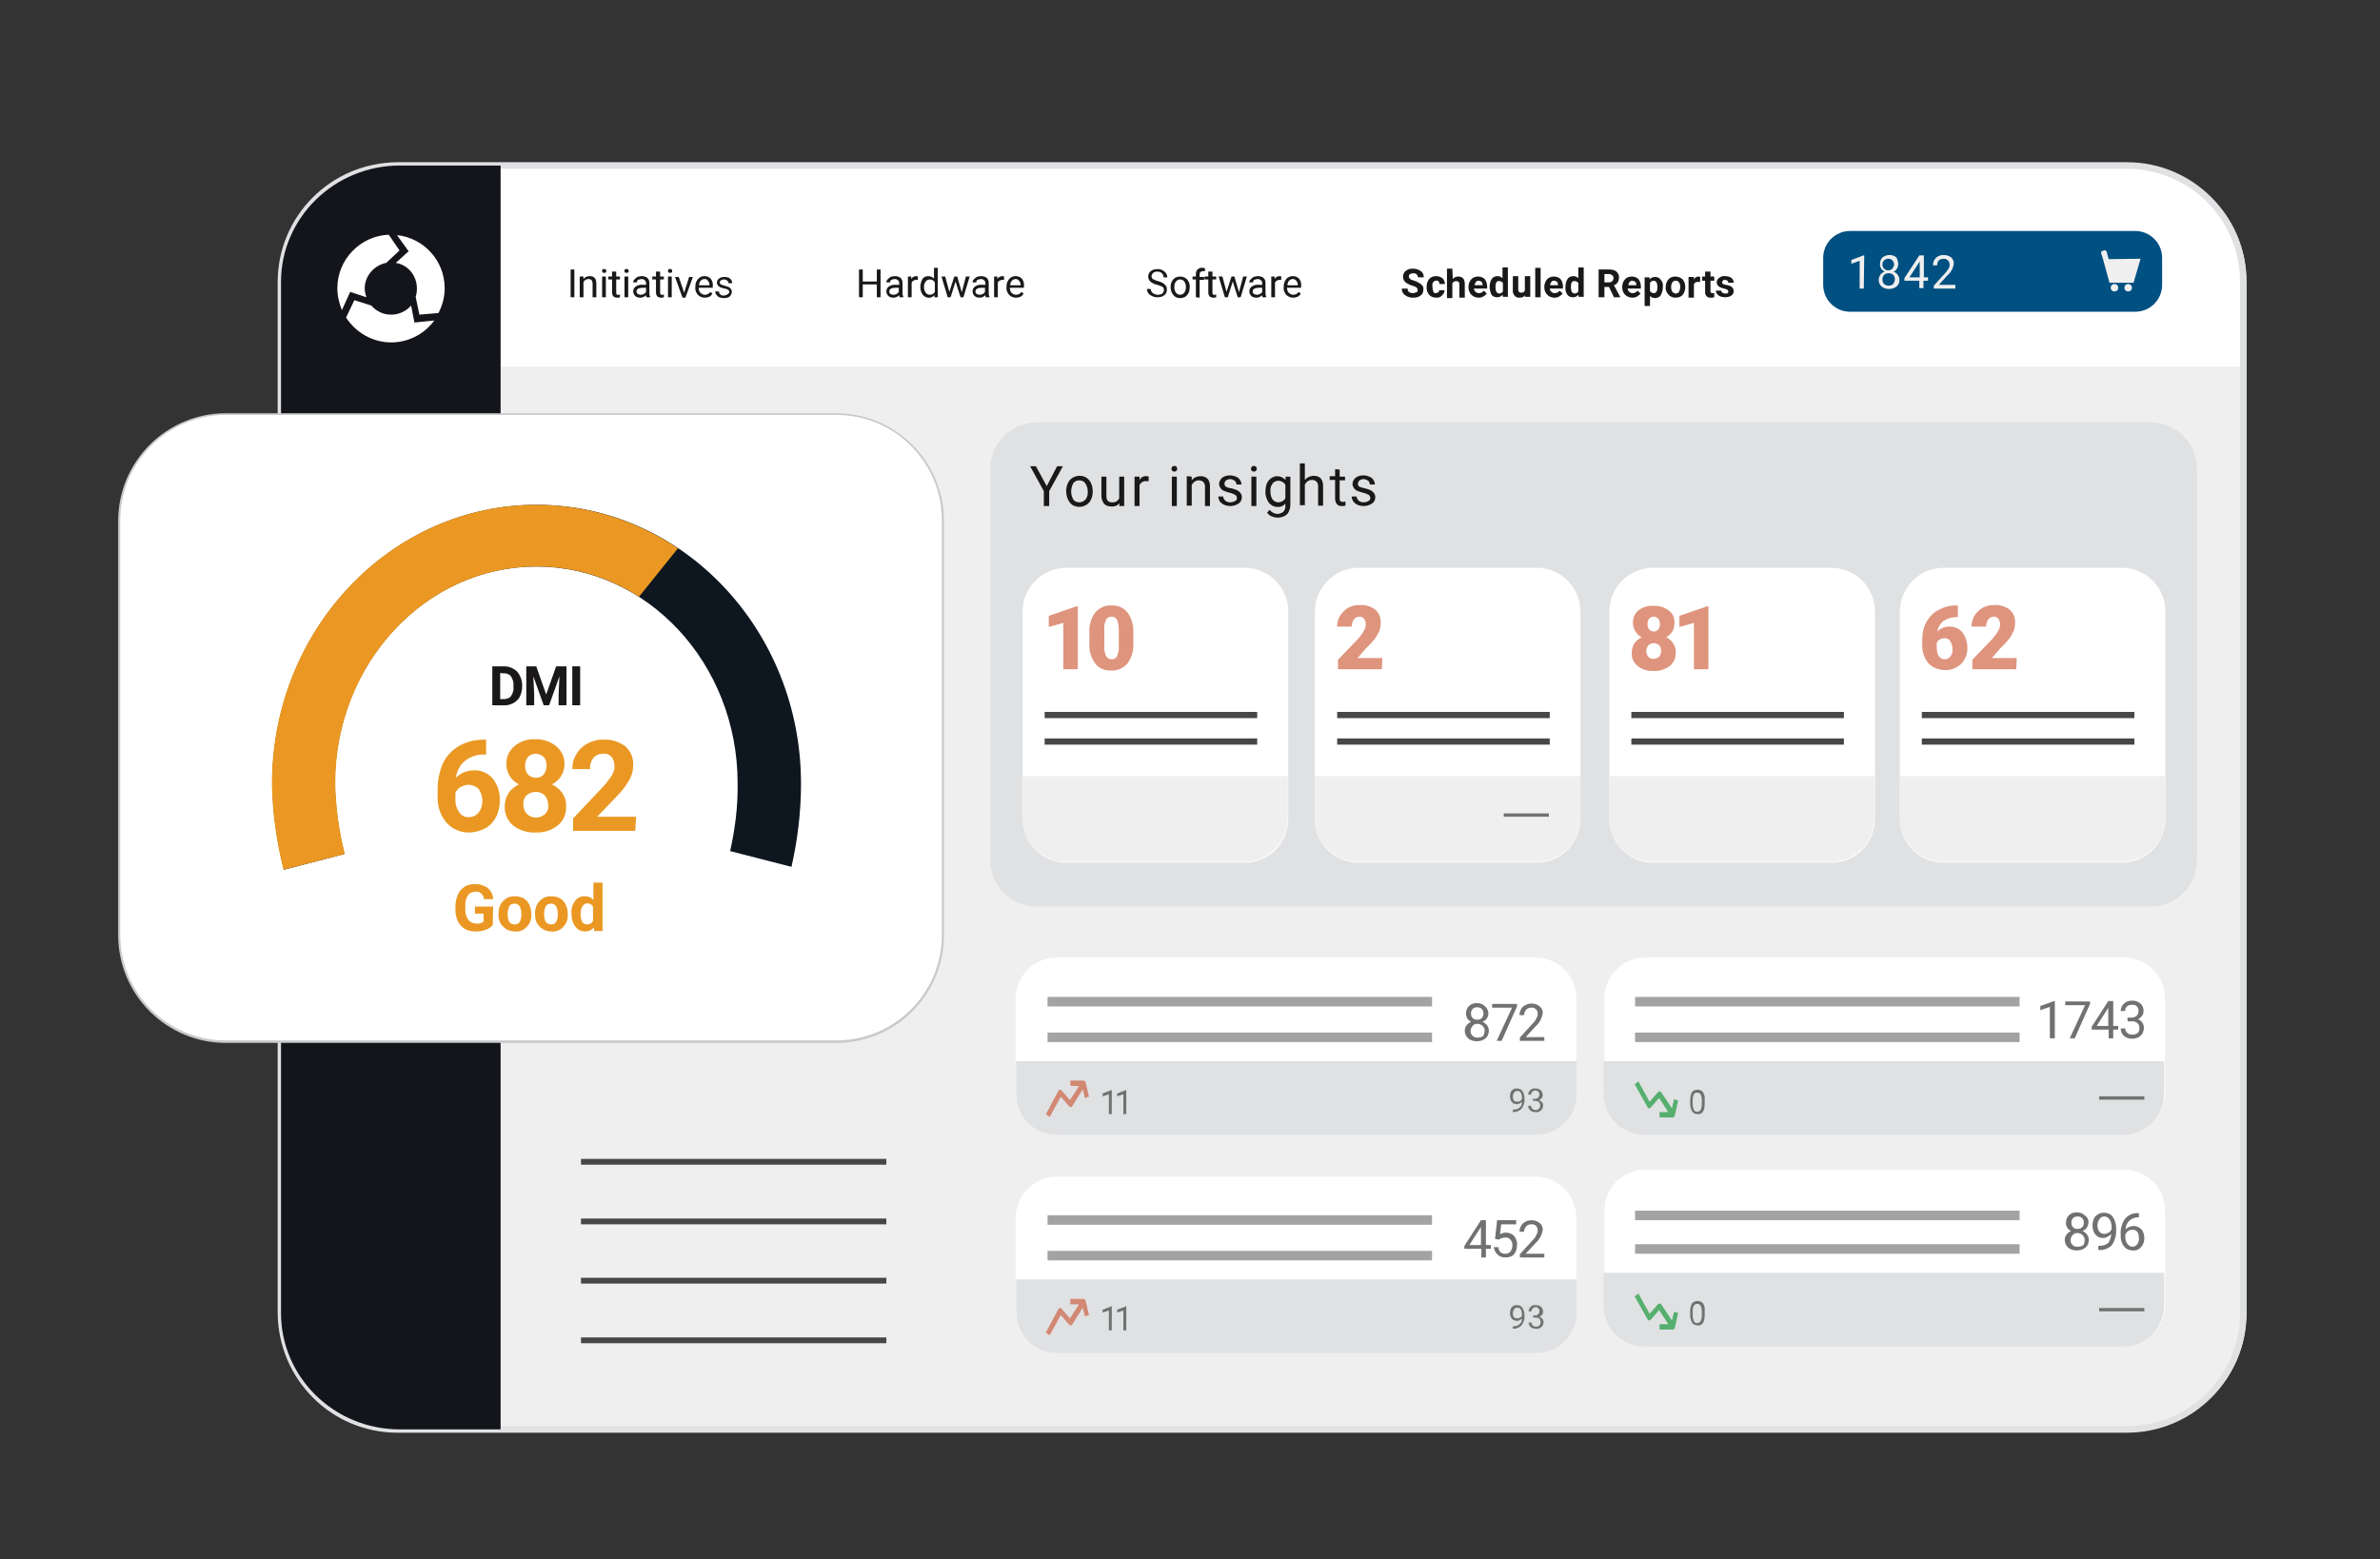 <?xml version="1.0" encoding="utf-8"?>
<!-- Generator: Adobe Illustrator 26.5.0, SVG Export Plug-In . SVG Version: 6.00 Build 0)  -->
<svg version="1.1" id="Layer_1" xmlns="http://www.w3.org/2000/svg" xmlns:xlink="http://www.w3.org/1999/xlink" x="0px" y="0px"
	 viewBox="0 0 574.4 376.4" style="enable-background:new 0 0 574.4 376.4;" xml:space="preserve">
<rect x="0" y="0" width="574.4" height="376.4" fill="#333333" stroke="none"/>
<style type="text/css">
	.st0{fill:#FFFFFF;}
	.st1{fill:#F0EFEF;}
	.st2{fill:#E0E1E3;}
	.st3{fill:#14141B;}
	.st4{opacity:0.5;}
	.st5{fill:#474749;}
	.st6{fill:#1A1818;}
	.st7{fill:#005082;}
	.st8{opacity:0.6;}
	.st9{fill:#C84C27;}
	.st10{fill:#707272;}
	.st11{fill:#56AF6F;}
	.st12{fill:#0A152B;}
	.st13{fill-rule:evenodd;clip-rule:evenodd;fill:#0A152B;}
	.st14{fill:#419A45;}
	.st15{opacity:0.45;}
	.st16{fill:#A7AAD2;}
	.st17{fill:#C7C9CA;}
	.st18{fill:#0E1720;}
	.st19{fill:#EA9823;}
</style>
<g id="Group_5617" transform="translate(4412.719 -2859.441)">
	<g id="Group_5479">
		<g id="Group_5478">
			<path id="Path_24376" class="st0" d="M-4309.3,2899.4c-19.7,0-35.6,12.6-35.6,28.1v248.9c0,15.5,15.9,28.1,35.6,28.1h410.9
				c15.4,0,27.8-12.5,27.8-27.8l0,0v-249.5c0-15.4-12.5-27.8-27.8-27.8l0,0L-4309.3,2899.4z"/>
		</g>
	</g>
	<g id="Group_5480">
		<path id="Rectangle_2424" class="st1" d="M-4316.8,2947.9h445.5l0,0v228.5c0,15.5-12.6,28.1-28.1,28.1h-417.4
			c-15.5,0-28.1-12.6-28.1-28.1V2976C-4344.9,2960.5-4332.3,2947.9-4316.8,2947.9z"/>
	</g>
	<g id="Group_5481">
		<path id="Rectangle_2425" class="st2" d="M-4162.5,2961.4h268.8c6.2,0,11.2,5,11.2,11.2v94.5c0,6.2-5,11.2-11.2,11.2h-268.8
			c-6.2,0-11.2-5-11.2-11.2v-94.5C-4173.7,2966.4-4168.7,2961.4-4162.5,2961.4z"/>
	</g>
	<g id="Group_5482">
		<path id="Path_24377" class="st2" d="M-3899.4,3205.3h-417.4c-15.9,0-28.8-12.9-28.9-28.9v-248.9c0-15.9,12.9-28.8,28.9-28.9
			h417.4c15.9,0,28.8,12.9,28.9,28.9v248.9C-3870.6,3192.4-3883.5,3205.3-3899.4,3205.3z M-4316.8,2900.2
			c-15.1,0-27.3,12.2-27.3,27.3v248.9c0,15.1,12.2,27.3,27.3,27.3h417.4c15.1,0,27.3-12.2,27.3-27.3v-248.9
			c0-15.1-12.2-27.3-27.3-27.3L-4316.8,2900.2z"/>
	</g>
	<g id="Group_5483">
		<path id="Path_24378" class="st3" d="M-4291.9,2899.4h-24.3c-15.8,0-28.7,12.6-28.7,28.1v248.9c0,15.5,12.8,28.1,28.7,28.1h24.3
			V2899.4z"/>
	</g>
	<g id="Group_5484">
		<path id="Rectangle_2426" class="st0" d="M-4157.7,3090.6h115.5c5.5,0,9.9,4.4,9.9,9.9v22.8c0,5.5-4.4,9.9-9.9,9.9h-115.5
			c-5.5,0-9.9-4.4-9.9-9.9v-22.8C-4167.5,3095-4163.1,3090.6-4157.7,3090.6z"/>
	</g>
	<g id="Group_5485">
		<path id="Rectangle_2427" class="st2" d="M-4167.5,3115.6h135.3l0,0v7.9c0,5.5-4.4,9.9-9.9,9.9l0,0h-115.5c-5.5,0-9.9-4.4-9.9-9.9
			V3115.6L-4167.5,3115.6z"/>
	</g>
	<g id="Group_5486">
		<path id="Rectangle_2428" class="st0" d="M-4157.7,3143.5h115.5c5.5,0,9.9,4.4,9.9,9.9v22.8c0,5.5-4.4,9.9-9.9,9.9h-115.5
			c-5.5,0-9.9-4.4-9.9-9.9v-22.8C-4167.5,3147.9-4163.1,3143.5-4157.7,3143.5z"/>
	</g>
	<g id="Group_5488" class="st4">
		<g id="Group_5487">
			<rect id="Rectangle_2429" x="-4159.9" y="3100.1" class="st5" width="92.8" height="2.3"/>
		</g>
	</g>
	<g id="Group_5490" class="st4">
		<g id="Group_5489">
			<rect id="Rectangle_2430" x="-4159.9" y="3108.7" class="st5" width="92.8" height="2.3"/>
		</g>
	</g>
	<g id="Group_5492" class="st4">
		<g id="Group_5491">
			<rect id="Rectangle_2431" x="-4016.2" y="3103.6" class="st5" width="108.3" height="2.3"/>
		</g>
	</g>
	<g id="Group_5494" class="st4">
		<g id="Group_5493">
			<rect id="Rectangle_2432" x="-4016.2" y="3117.8" class="st5" width="77.9" height="2.3"/>
		</g>
	</g>
	<g id="Group_5495">
		<path id="Rectangle_2433" class="st0" d="M-4015.6,3141.8h115.5c5.5,0,9.9,4.4,9.9,9.9v22.8c0,5.5-4.4,9.9-9.9,9.9h-115.5
			c-5.5,0-9.9-4.4-9.9-9.9v-22.8C-4025.5,3146.2-4021.1,3141.8-4015.6,3141.8z"/>
	</g>
	<g id="Group_5496">
		<path id="Rectangle_2434" class="st0" d="M-4015.6,3090.6h115.5c5.5,0,9.9,4.4,9.9,9.9v22.8c0,5.5-4.4,9.9-9.9,9.9h-115.5
			c-5.5,0-9.9-4.4-9.9-9.9v-22.8C-4025.5,3095-4021.1,3090.6-4015.6,3090.6z"/>
	</g>
	<g id="Group_5499">
		<g id="Group_5498">
			<g id="Group_5497">
				<path id="Rectangle_2435" class="st0" d="M-4155.3,2996.5h42.9c5.9,0,10.6,4.7,10.6,10.6v50c0,5.9-4.7,10.6-10.6,10.6h-42.9
					c-5.9,0-10.6-4.7-10.6-10.6v-50C-4166,3001.3-4161.2,2996.5-4155.3,2996.5z"/>
			</g>
		</g>
	</g>
	<g id="Group_5502">
		<g id="Group_5501">
			<g id="Group_5500">
				<path id="Rectangle_2436" class="st1" d="M-4166,3046.8h64.1l0,0v10.1c0,5.9-4.8,10.6-10.6,10.6l0,0h-42.9
					c-5.9,0-10.6-4.7-10.6-10.6V3046.8L-4166,3046.8z"/>
			</g>
		</g>
	</g>
	<g id="Group_5504">
		<g id="Group_5503">
			<rect id="Rectangle_2437" x="-4160.6" y="3031.3" class="st5" width="51.3" height="1.5"/>
		</g>
	</g>
	<g id="Group_5506">
		<g id="Group_5505">
			<rect id="Rectangle_2438" x="-4160.6" y="3037.7" class="st5" width="51.3" height="1.5"/>
		</g>
	</g>
	<g id="Group_5508">
		<g id="Group_5507">
			<rect id="Rectangle_2439" x="-4272.5" y="3139.2" class="st5" width="73.7" height="1.4"/>
		</g>
	</g>
	<g id="Group_5510">
		<g id="Group_5509">
			<rect id="Rectangle_2440" x="-4272.5" y="3153.6" class="st5" width="73.7" height="1.4"/>
		</g>
	</g>
	<g id="Group_5512">
		<g id="Group_5511">
			<rect id="Rectangle_2441" x="-4272.5" y="3167.9" class="st5" width="73.7" height="1.4"/>
		</g>
	</g>
	<g id="Group_5514">
		<g id="Group_5513">
			<rect id="Rectangle_2442" x="-4272.5" y="3182.3" class="st5" width="73.7" height="1.4"/>
		</g>
	</g>
	<g id="Group_5515">
		<path id="Path_24379" class="st6" d="M-4160.1,2976.8l2.5-4.8h1.4l-3.3,6v3.6h-1.3v-3.6l-3.3-6h1.4L-4160.1,2976.8z"/>
		<path id="Path_24380" class="st6" d="M-4155.4,2978c0-0.6,0.1-1.3,0.4-1.9c0.2-0.5,0.6-1,1.1-1.3c0.5-0.3,1.1-0.5,1.7-0.5
			c0.9,0,1.7,0.3,2.3,1c0.6,0.7,0.9,1.7,0.9,2.7v0.1c0,0.6-0.1,1.3-0.4,1.9c-0.2,0.5-0.6,1-1.1,1.3c-0.5,0.3-1.1,0.5-1.7,0.5
			c-0.9,0-1.7-0.3-2.3-1C-4155.1,2980-4155.4,2979-4155.4,2978L-4155.4,2978z M-4154.2,2978.1c0,0.7,0.2,1.3,0.5,1.9
			c0.3,0.5,0.9,0.7,1.5,0.7c0.6,0,1.1-0.3,1.5-0.7c0.4-0.6,0.6-1.3,0.5-2c0-0.7-0.2-1.3-0.6-1.9c-0.3-0.5-0.9-0.7-1.5-0.7
			c-0.6,0-1.1,0.3-1.4,0.7C-4154,2976.7-4154.2,2977.4-4154.2,2978.1z"/>
		<path id="Path_24381" class="st6" d="M-4142.5,2980.9c-0.5,0.6-1.3,0.9-2.1,0.8c-0.6,0-1.3-0.2-1.7-0.7c-0.4-0.6-0.6-1.2-0.6-1.9
			v-4.6h1.2v4.6c0,1.1,0.4,1.6,1.3,1.6c0.8,0.1,1.5-0.3,1.8-1v-5.2h1.2v7.1h-1.2L-4142.5,2980.9z"/>
		<path id="Path_24382" class="st6" d="M-4135.5,2975.6c-0.2,0-0.4,0-0.6,0c-0.7-0.1-1.4,0.4-1.6,1v5h-1.2v-7.1h1.2l0,0.8
			c0.3-0.6,1-1,1.7-0.9c0.2,0,0.4,0,0.5,0.1L-4135.5,2975.6z"/>
		<path id="Path_24383" class="st6" d="M-4130,2972.6c0-0.2,0.1-0.4,0.2-0.5c0.1-0.1,0.3-0.2,0.5-0.2c0.2,0,0.4,0.1,0.5,0.2
			c0.1,0.1,0.2,0.3,0.2,0.5c0,0.2-0.1,0.4-0.2,0.5c-0.1,0.1-0.3,0.2-0.5,0.2c-0.2,0-0.4-0.1-0.5-0.2
			C-4129.9,2973-4130,2972.8-4130,2972.6z M-4128.7,2981.6h-1.2v-7.1h1.2V2981.6z"/>
		<path id="Path_24384" class="st6" d="M-4125.1,2974.5l0,0.9c0.5-0.7,1.3-1,2.1-1c1.5,0,2.3,0.8,2.3,2.5v4.7h-1.2v-4.7
			c0-0.4-0.1-0.8-0.4-1.1c-0.3-0.3-0.7-0.4-1.1-0.4c-0.4,0-0.7,0.1-1,0.3c-0.3,0.2-0.5,0.5-0.7,0.8v5h-1.2v-7.1L-4125.1,2974.5z"/>
		<path id="Path_24385" class="st6" d="M-4114.2,2979.7c0-0.3-0.1-0.6-0.4-0.8c-0.4-0.2-0.8-0.4-1.3-0.5c-0.5-0.1-1-0.3-1.5-0.5
			c-0.3-0.1-0.6-0.4-0.8-0.7c-0.2-0.3-0.3-0.6-0.3-0.9c0-0.6,0.3-1.1,0.7-1.5c0.5-0.4,1.2-0.6,1.9-0.6c0.7,0,1.4,0.2,2,0.6
			c0.5,0.4,0.8,1,0.8,1.6h-1.2c0-0.3-0.2-0.7-0.4-0.9c-0.3-0.2-0.7-0.4-1.1-0.4c-0.4,0-0.7,0.1-1,0.3c-0.2,0.2-0.4,0.5-0.4,0.8
			c0,0.3,0.1,0.5,0.3,0.7c0.4,0.2,0.8,0.4,1.3,0.4c0.5,0.1,1,0.3,1.5,0.5c0.3,0.2,0.6,0.4,0.8,0.7c0.2,0.3,0.3,0.6,0.3,1
			c0,0.6-0.3,1.2-0.8,1.5c-0.6,0.4-1.3,0.6-2,0.6c-0.5,0-1-0.1-1.5-0.3c-0.4-0.2-0.8-0.5-1-0.8c-0.2-0.3-0.4-0.8-0.4-1.2h1.2
			c0,0.4,0.2,0.7,0.5,1c0.3,0.3,0.8,0.4,1.2,0.4c0.4,0,0.8-0.1,1.1-0.3C-4114.3,2980.3-4114.2,2980-4114.2,2979.7z"/>
		<path id="Path_24386" class="st6" d="M-4110.8,2972.6c0-0.2,0.1-0.4,0.2-0.5c0.1-0.1,0.3-0.2,0.5-0.2c0.2,0,0.4,0.1,0.5,0.2
			c0.1,0.1,0.2,0.3,0.2,0.5c0,0.2-0.1,0.4-0.2,0.5c-0.1,0.1-0.3,0.2-0.5,0.2c-0.2,0-0.4-0.1-0.5-0.2
			C-4110.8,2973-4110.8,2972.8-4110.8,2972.6z M-4109.5,2981.6h-1.2v-7.1h1.2V2981.6z"/>
		<path id="Path_24387" class="st6" d="M-4107.3,2978c0-0.9,0.2-1.9,0.8-2.6c0.5-0.6,1.2-1,2-1c0.8,0,1.5,0.3,2,0.9l0.1-0.8h1.1v6.9
			c0,0.8-0.3,1.6-0.8,2.2c-0.6,0.5-1.4,0.8-2.2,0.8c-0.5,0-1-0.1-1.5-0.3c-0.5-0.2-0.8-0.5-1.1-0.9l0.6-0.7c0.4,0.6,1.2,1,1.9,1
			c0.5,0,1-0.2,1.4-0.5c0.4-0.4,0.5-0.9,0.5-1.4v-0.6c-0.5,0.6-1.2,0.9-2,0.8c-0.8,0-1.5-0.4-2-1
			C-4107.1,2979.9-4107.4,2978.9-4107.3,2978z M-4106.1,2978.1c0,0.7,0.1,1.3,0.5,1.9c0.3,0.4,0.8,0.7,1.4,0.7c0.7,0,1.4-0.4,1.7-1
			v-3.2c-0.3-0.6-1-1-1.7-1c-0.5,0-1.1,0.2-1.4,0.7C-4106,2976.7-4106.2,2977.4-4106.1,2978.1L-4106.1,2978.1z"/>
		<path id="Path_24388" class="st6" d="M-4097.8,2975.3c0.5-0.6,1.3-1,2.1-1c1.5,0,2.3,0.8,2.3,2.5v4.7h-1.2v-4.7
			c0-0.4-0.1-0.8-0.4-1.1c-0.3-0.3-0.7-0.4-1.1-0.4c-0.4,0-0.7,0.1-1,0.3c-0.3,0.2-0.5,0.5-0.7,0.8v5h-1.2v-10.1h1.2L-4097.8,2975.3
			z"/>
		<path id="Path_24389" class="st6" d="M-4089.4,2972.8v1.7h1.3v0.9h-1.3v4.4c0,0.2,0,0.5,0.2,0.6c0.2,0.2,0.4,0.2,0.6,0.2
			c0.2,0,0.4,0,0.6-0.1v1c-0.3,0.1-0.6,0.1-0.9,0.1c-0.5,0-0.9-0.1-1.2-0.5c-0.3-0.4-0.4-0.9-0.4-1.4v-4.4h-1.3v-0.9h1.3v-1.7
			L-4089.4,2972.8z"/>
		<path id="Path_24390" class="st6" d="M-4082,2979.7c0-0.3-0.1-0.6-0.4-0.8c-0.4-0.2-0.8-0.4-1.3-0.5c-0.5-0.1-1-0.3-1.5-0.5
			c-0.3-0.1-0.6-0.4-0.8-0.7c-0.2-0.3-0.3-0.6-0.3-0.9c0-0.6,0.3-1.1,0.7-1.5c0.5-0.4,1.2-0.6,1.9-0.6c0.7,0,1.4,0.2,2,0.6
			c0.5,0.4,0.8,1,0.8,1.6h-1.2c0-0.3-0.2-0.7-0.4-0.9c-0.3-0.2-0.7-0.4-1.1-0.4c-0.4,0-0.7,0.1-1,0.3c-0.2,0.2-0.4,0.5-0.4,0.8
			c0,0.3,0.1,0.5,0.3,0.7c0.4,0.2,0.8,0.3,1.3,0.4c0.5,0.1,1,0.3,1.5,0.5c0.3,0.2,0.6,0.4,0.8,0.7c0.2,0.3,0.3,0.6,0.3,1
			c0,0.6-0.3,1.2-0.8,1.5c-0.6,0.4-1.3,0.6-2,0.6c-0.5,0-1-0.1-1.5-0.3c-0.4-0.2-0.8-0.5-1-0.8c-0.2-0.3-0.4-0.8-0.4-1.2h1.2
			c0,0.4,0.2,0.7,0.5,1c0.3,0.3,0.8,0.4,1.2,0.4c0.4,0,0.8-0.1,1.1-0.3C-4082.2,2980.3-4082,2980-4082,2979.7z"/>
	</g>
	<g id="Group_5516">
		<path id="Rectangle_2443" class="st7" d="M-3966.2,2915.2h68.8c3.6,0,6.5,2.9,6.5,6.5v6.5c0,3.6-2.9,6.5-6.5,6.5h-68.8
			c-3.6,0-6.5-2.9-6.5-6.5v-6.5C-3972.7,2918.1-3969.8,2915.2-3966.2,2915.2z"/>
	</g>
	<g id="Group_5520">
		<g id="Group_5517">
			<path id="Path_24391" class="st1" d="M-3903.8,2922l-0.5-1.8c-0.1-0.3-0.4-0.4-0.6-0.3l0,0l-0.4,0.1c-0.3,0.1-0.4,0.4-0.3,0.6
				c0,0,0,0,0,0l0.4,1.3h0l1.6,5.8h5.8l1.7-5.8L-3903.8,2922z"/>
		</g>
		<g id="Group_5518">
			<circle id="Ellipse_19" class="st1" cx="-3899.1" cy="2928.9" r="0.9"/>
		</g>
		<g id="Group_5519">
			<circle id="Ellipse_20" class="st1" cx="-3902.4" cy="2928.9" r="0.9"/>
		</g>
	</g>
	<g id="Group_5521">
		<path id="Path_24392" class="st1" d="M-3962.9,2929.1h-1v-6.7l-2,0.7v-0.9l2.9-1.1h0.2L-3962.9,2929.1z"/>
		<path id="Path_24393" class="st1" d="M-3954.6,2923.2c0,0.4-0.1,0.7-0.3,1.1c-0.2,0.3-0.5,0.6-0.8,0.7c0.4,0.2,0.7,0.4,1,0.8
			c0.2,0.3,0.4,0.7,0.4,1.2c0,0.6-0.2,1.2-0.7,1.6c-0.5,0.4-1.2,0.6-1.8,0.6c-0.7,0-1.3-0.2-1.8-0.6c-0.5-0.4-0.7-1-0.7-1.6
			c0-0.4,0.1-0.8,0.4-1.2c0.2-0.4,0.6-0.6,1-0.8c-0.3-0.2-0.6-0.4-0.8-0.7c-0.2-0.3-0.3-0.7-0.3-1.1c0-0.6,0.2-1.2,0.6-1.6
			c0.5-0.4,1.1-0.6,1.7-0.6c0.6,0,1.2,0.2,1.7,0.6C-3954.8,2922.1-3954.6,2922.6-3954.6,2923.2z M-3955.4,2926.9
			c0-0.4-0.1-0.8-0.4-1.1c-0.3-0.3-0.7-0.4-1.1-0.4c-0.4,0-0.8,0.1-1.1,0.4c-0.3,0.3-0.4,0.7-0.4,1.1c0,0.4,0.1,0.8,0.4,1.1
			c0.3,0.3,0.7,0.4,1.1,0.4c0.4,0,0.8-0.1,1.1-0.4C-3955.6,2927.7-3955.4,2927.3-3955.4,2926.9L-3955.4,2926.9z M-3957,2921.9
			c-0.4,0-0.7,0.1-1,0.4c-0.3,0.3-0.4,0.6-0.4,1c0,0.4,0.1,0.7,0.4,1c0.3,0.3,0.6,0.4,1,0.4c0.4,0,0.7-0.1,1-0.4
			c0.2-0.3,0.4-0.6,0.4-1c0-0.4-0.1-0.7-0.4-1C-3956.3,2922-3956.6,2921.9-3957,2921.9L-3957,2921.9z"/>
		<path id="Path_24394" class="st1" d="M-3948.5,2926.4h1.1v0.8h-1.1v1.8h-1v-1.8h-3.6v-0.6l3.6-5.5h1.1V2926.4z M-3951.9,2926.4
			h2.5v-3.9l-0.1,0.2L-3951.9,2926.4z"/>
		<path id="Path_24395" class="st1" d="M-3940.8,2929.1h-5.2v-0.7l2.8-3.1c0.3-0.3,0.6-0.7,0.8-1.1c0.2-0.3,0.2-0.6,0.2-0.9
			c0-0.4-0.1-0.7-0.4-1c-0.3-0.3-0.6-0.4-1-0.4c-0.4,0-0.9,0.1-1.2,0.4c-0.3,0.3-0.4,0.8-0.4,1.2h-1c0-0.7,0.2-1.3,0.7-1.8
			c0.5-0.5,1.2-0.7,1.9-0.7c0.6,0,1.3,0.2,1.8,0.6c0.4,0.4,0.7,1,0.6,1.5c-0.1,1.1-0.7,2.1-1.5,2.8l-2.1,2.3h4L-3940.8,2929.1z"/>
	</g>
	<g id="Group_5522" class="st8">
		<path id="Path_24396" class="st9" d="M-4152.6,3021h-3.5v-11.2l-3.5,1v-2.7l6.7-2.3h0.3V3021z"/>
		<path id="Path_24397" class="st9" d="M-4139.2,3014.8c0.1,1.7-0.4,3.4-1.4,4.8c-1,1.1-2.4,1.8-3.9,1.7c-1.5,0.1-3-0.5-3.9-1.7
			c-1-1.4-1.5-3-1.4-4.7v-2.8c-0.1-1.7,0.4-3.4,1.4-4.8c1-1.1,2.4-1.8,3.9-1.7c1.5-0.1,2.9,0.5,3.9,1.7c1,1.4,1.5,3.1,1.4,4.8
			L-4139.2,3014.8z M-4142.7,3011.6c0-0.8-0.1-1.7-0.4-2.5c-0.2-0.5-0.8-0.8-1.4-0.8c-0.6,0-1.1,0.3-1.3,0.8
			c-0.3,0.7-0.5,1.5-0.4,2.3v3.9c-0.1,0.9,0.1,1.7,0.4,2.5c0.3,0.5,0.8,0.8,1.4,0.8c0.6,0,1.1-0.3,1.3-0.8c0.3-0.8,0.5-1.6,0.4-2.4
			L-4142.7,3011.6z"/>
	</g>
	<g id="Group_5523">
		<path id="Path_24398" class="st10" d="M-4053.5,3104.1c0,0.4-0.1,0.8-0.4,1.2c-0.2,0.4-0.6,0.6-1,0.8c0.4,0.2,0.8,0.5,1.1,0.9
			c0.3,0.4,0.4,0.8,0.4,1.3c0,0.7-0.3,1.4-0.8,1.8c-0.6,0.5-1.3,0.7-2.1,0.7c-0.8,0-1.5-0.2-2.1-0.7c-0.5-0.5-0.8-1.1-0.8-1.8
			c0-0.5,0.1-0.9,0.4-1.3c0.3-0.4,0.7-0.7,1.1-0.9c-0.4-0.2-0.7-0.5-0.9-0.8c-0.2-0.4-0.3-0.8-0.3-1.2c0-0.7,0.2-1.3,0.7-1.8
			c0.5-0.5,1.2-0.7,1.9-0.7c0.7,0,1.4,0.2,1.9,0.7C-4053.8,3102.8-4053.5,3103.4-4053.5,3104.1z M-4054.4,3108.3
			c0-0.5-0.2-0.9-0.5-1.2c-0.3-0.3-0.8-0.5-1.2-0.5c-0.5,0-0.9,0.1-1.2,0.5c-0.3,0.3-0.5,0.8-0.5,1.2c0,0.4,0.1,0.9,0.5,1.2
			c0.3,0.3,0.8,0.5,1.3,0.4c0.5,0,0.9-0.1,1.3-0.4C-4054.6,3109.1-4054.4,3108.7-4054.4,3108.3z M-4056.2,3102.6
			c-0.4,0-0.8,0.1-1.1,0.4c-0.3,0.3-0.4,0.7-0.4,1.1c0,0.4,0.1,0.8,0.4,1.1c0.3,0.3,0.7,0.4,1.1,0.4c0.4,0,0.8-0.1,1.1-0.4
			c0.3-0.3,0.4-0.7,0.4-1.1c0-0.4-0.1-0.8-0.4-1.1C-4055.4,3102.7-4055.8,3102.6-4056.2,3102.6L-4056.2,3102.6z"/>
		<path id="Path_24399" class="st10" d="M-4046.6,3102.4l-3.7,8.3h-1.2l3.7-8h-4.8v-0.9h6L-4046.6,3102.4z"/>
		<path id="Path_24400" class="st10" d="M-4040,3110.7h-5.9v-0.8l3.1-3.4c0.4-0.4,0.7-0.8,0.9-1.3c0.2-0.3,0.3-0.7,0.3-1
			c0-0.4-0.1-0.8-0.4-1.1c-0.3-0.3-0.7-0.5-1.1-0.4c-0.5,0-1,0.1-1.3,0.5c-0.3,0.4-0.5,0.8-0.5,1.3h-1.1c0-0.7,0.3-1.5,0.8-2
			c0.6-0.5,1.3-0.8,2.1-0.8c0.7,0,1.4,0.2,2,0.7c0.5,0.4,0.8,1.1,0.7,1.7c-0.2,1.2-0.8,2.3-1.7,3.1l-2.4,2.6h4.5V3110.7z"/>
	</g>
	<g id="Group_5524" class="st8">
		<path id="Path_24401" class="st9" d="M-4150.7,3120.8c0-0.2-0.2-0.4-0.4-0.5c0,0-0.1,0-0.1,0v0h-3.2v1.3h2.1l-2.2,3.4l-2-2.3
			c-0.1-0.1-0.3-0.2-0.4-0.2c-0.2,0-0.3,0.1-0.4,0.3l-3,5.6l0.9,0.7l2.7-4.9l2,2.3c0.1,0.1,0.3,0.2,0.4,0.2c0.2,0,0.3-0.1,0.4-0.3
			l2.5-4l0.5,2.1l1-0.3L-4150.7,3120.8z"/>
	</g>
	<g id="Group_5525">
		<path id="Path_24402" class="st10" d="M-4144.4,3128.4h-0.7v-4.8l-1.5,0.5v-0.7l2.1-0.8h0.1L-4144.4,3128.4z"/>
		<path id="Path_24403" class="st10" d="M-4140.9,3128.4h-0.7v-4.8l-1.5,0.5v-0.7l2.1-0.8h0.1L-4140.9,3128.4z"/>
	</g>
	<g id="Group_5526">
		<path id="Path_24404" class="st10" d="M-4045.4,3125.4c-0.1,0.2-0.3,0.3-0.5,0.4c-0.2,0.1-0.4,0.2-0.7,0.2c-0.3,0-0.6-0.1-0.9-0.2
			c-0.2-0.2-0.4-0.4-0.6-0.7c-0.1-0.3-0.2-0.6-0.2-1c0-0.4,0.1-0.7,0.2-1c0.1-0.3,0.3-0.5,0.6-0.7c0.3-0.2,0.6-0.2,0.9-0.2
			c0.5,0,1,0.2,1.3,0.6c0.3,0.5,0.5,1.1,0.5,1.7v0.2c0.1,0.9-0.2,1.7-0.7,2.4c-0.5,0.5-1.2,0.8-2,0.8h-0.1v-0.6h0.2
			c0.5,0,1-0.1,1.4-0.5C-4045.5,3126.5-4045.4,3125.9-4045.4,3125.4z M-4046.5,3125.4c0.2,0,0.5-0.1,0.7-0.2
			c0.2-0.1,0.3-0.3,0.4-0.5v-0.3c0-0.4-0.1-0.8-0.3-1.2c-0.2-0.3-0.5-0.4-0.8-0.4c-0.3,0-0.6,0.1-0.8,0.4c-0.2,0.3-0.3,0.6-0.3,1
			c0,0.3,0.1,0.7,0.3,1C-4047.1,3125.3-4046.8,3125.4-4046.5,3125.4z"/>
		<path id="Path_24405" class="st10" d="M-4042.8,3124.7h0.5c0.3,0,0.6-0.1,0.8-0.3c0.2-0.2,0.3-0.4,0.3-0.7c0.1-0.5-0.3-0.9-0.7-1
			c-0.1,0-0.2,0-0.3,0c-0.3,0-0.5,0.1-0.7,0.3c-0.2,0.2-0.3,0.4-0.3,0.7h-0.7c0-0.4,0.2-0.8,0.5-1.1c0.3-0.3,0.8-0.5,1.2-0.4
			c0.5,0,0.9,0.1,1.3,0.4c0.3,0.3,0.5,0.7,0.5,1.2c0,0.3-0.1,0.5-0.2,0.7c-0.2,0.2-0.4,0.4-0.7,0.5c0.3,0.1,0.5,0.3,0.7,0.5
			c0.2,0.2,0.3,0.5,0.3,0.8c0,0.5-0.2,0.9-0.5,1.2c-0.4,0.3-0.8,0.5-1.3,0.4c-0.5,0-0.9-0.1-1.3-0.4c-0.3-0.3-0.5-0.7-0.5-1.1h0.7
			c0,0.3,0.1,0.5,0.3,0.7c0.2,0.2,0.5,0.3,0.8,0.3c0.3,0,0.6-0.1,0.8-0.3c0.2-0.2,0.3-0.5,0.3-0.8c0-0.3-0.1-0.6-0.3-0.8
			c-0.2-0.2-0.6-0.3-0.9-0.3h-0.5L-4042.8,3124.7z"/>
	</g>
	<g id="Group_5527">
		<path id="Rectangle_2444" class="st2" d="M-4167.5,3168.3h135.3l0,0v7.9c0,5.5-4.4,9.9-9.9,9.9l0,0h-115.5c-5.5,0-9.9-4.4-9.9-9.9
			V3168.3L-4167.5,3168.3z"/>
	</g>
	<g id="Group_5529" class="st4">
		<g id="Group_5528">
			<rect id="Rectangle_2445" x="-4159.9" y="3152.8" class="st5" width="92.8" height="2.3"/>
		</g>
	</g>
	<g id="Group_5531" class="st4">
		<g id="Group_5530">
			<rect id="Rectangle_2446" x="-4159.9" y="3161.4" class="st5" width="92.8" height="2.3"/>
		</g>
	</g>
	<g id="Group_5532">
		<path id="Path_24406" class="st10" d="M-4054.1,3160h1.2v0.9h-1.2v2.1h-1.1v-2.1h-4.1v-0.7l4-6.2h1.2L-4054.1,3160z M-4058.1,3160
			h2.8v-4.4l-0.1,0.2L-4058.1,3160z"/>
		<path id="Path_24407" class="st10" d="M-4051.9,3158.5l0.5-4.5h4.6v1h-3.6l-0.3,2.4c0.5-0.3,1-0.4,1.5-0.4c0.7,0,1.4,0.3,1.9,0.8
			c0.5,0.6,0.8,1.4,0.7,2.2c0,0.8-0.2,1.6-0.7,2.2c-0.5,0.6-1.3,0.8-2.1,0.8c-0.7,0-1.4-0.2-1.9-0.7c-0.5-0.5-0.8-1.1-0.9-1.8h1.1
			c0,0.4,0.2,0.9,0.5,1.2c0.3,0.3,0.7,0.4,1.2,0.4c0.5,0,0.9-0.2,1.2-0.5c0.3-0.4,0.5-1,0.5-1.5c0-0.5-0.1-1-0.5-1.4
			c-0.3-0.4-0.8-0.6-1.3-0.5c-0.4,0-0.8,0.1-1.2,0.3l-0.3,0.2L-4051.9,3158.5z"/>
		<path id="Path_24408" class="st10" d="M-4040,3163h-5.9v-0.8l3.1-3.4c0.4-0.4,0.7-0.8,0.9-1.3c0.2-0.3,0.3-0.7,0.3-1
			c0-0.4-0.1-0.8-0.4-1.1c-0.3-0.3-0.7-0.5-1.1-0.4c-0.5,0-1,0.1-1.3,0.5c-0.3,0.4-0.5,0.8-0.5,1.3h-1.1c0-0.7,0.3-1.5,0.8-2
			c0.6-0.5,1.3-0.8,2.1-0.8c0.7,0,1.4,0.2,2,0.7c0.5,0.4,0.8,1.1,0.7,1.7c-0.2,1.2-0.8,2.3-1.7,3.1l-2.4,2.6h4.5V3163z"/>
	</g>
	<g id="Group_5533" class="st8">
		<path id="Path_24409" class="st9" d="M-4150.7,3173.5c0-0.2-0.2-0.4-0.4-0.5c0,0-0.1,0-0.1,0v0h-3.2v1.3h2.1l-2.2,3.4l-2-2.3
			c-0.1-0.1-0.3-0.2-0.4-0.2c-0.2,0-0.3,0.1-0.4,0.3l-3,5.6l0.9,0.7l2.7-4.9l2,2.3c0.1,0.1,0.3,0.2,0.4,0.2c0.2,0,0.3-0.1,0.4-0.3
			l2.5-4l0.5,2.1l1-0.3L-4150.7,3173.5z"/>
	</g>
	<g id="Group_5534">
		<path id="Path_24410" class="st10" d="M-4144.4,3180.6h-0.7v-4.8l-1.5,0.5v-0.7l2.1-0.8h0.1L-4144.4,3180.6z"/>
		<path id="Path_24411" class="st10" d="M-4140.9,3180.6h-0.7v-4.8l-1.5,0.5v-0.7l2.1-0.8h0.1L-4140.9,3180.6z"/>
	</g>
	<g id="Group_5535">
		<path id="Path_24412" class="st10" d="M-4045.4,3177.7c-0.1,0.2-0.3,0.3-0.5,0.4c-0.2,0.1-0.4,0.2-0.7,0.2c-0.3,0-0.6-0.1-0.9-0.2
			c-0.2-0.2-0.4-0.4-0.6-0.7c-0.1-0.3-0.2-0.6-0.2-1c0-0.4,0.1-0.7,0.2-1c0.1-0.3,0.3-0.5,0.6-0.7c0.3-0.2,0.6-0.2,0.9-0.2
			c0.5,0,1,0.2,1.3,0.6c0.3,0.5,0.5,1.1,0.5,1.7v0.2c0.1,0.9-0.2,1.7-0.7,2.4c-0.5,0.5-1.2,0.8-2,0.8h-0.1v-0.6h0.2
			c0.5,0,1-0.1,1.4-0.5C-4045.5,3178.7-4045.4,3178.2-4045.4,3177.7z M-4046.5,3177.7c0.2,0,0.5-0.1,0.7-0.2
			c0.2-0.1,0.3-0.3,0.4-0.5v-0.3c0-0.4-0.1-0.8-0.3-1.2c-0.2-0.3-0.5-0.4-0.8-0.4c-0.3,0-0.6,0.1-0.8,0.4c-0.2,0.3-0.3,0.6-0.3,1
			c0,0.3,0.1,0.7,0.3,1C-4047.1,3177.5-4046.8,3177.7-4046.5,3177.7z"/>
		<path id="Path_24413" class="st10" d="M-4042.8,3177h0.5c0.3,0,0.6-0.1,0.8-0.3c0.2-0.2,0.3-0.4,0.3-0.7c0.1-0.5-0.3-0.9-0.7-1
			c-0.1,0-0.2,0-0.2,0c-0.3,0-0.5,0.1-0.7,0.3c-0.2,0.2-0.3,0.4-0.3,0.7h-0.7c0-0.4,0.2-0.8,0.5-1.1c0.3-0.3,0.8-0.5,1.2-0.4
			c0.5,0,0.9,0.1,1.3,0.4c0.3,0.3,0.5,0.7,0.5,1.2c0,0.3-0.1,0.5-0.2,0.7c-0.2,0.2-0.4,0.4-0.7,0.5c0.3,0.1,0.5,0.3,0.7,0.5
			c0.2,0.2,0.3,0.5,0.3,0.8c0,0.5-0.2,0.9-0.5,1.2c-0.4,0.3-0.8,0.5-1.3,0.4c-0.5,0-0.9-0.1-1.3-0.4c-0.3-0.3-0.5-0.7-0.5-1.1h0.7
			c0,0.3,0.1,0.5,0.3,0.7c0.2,0.2,0.5,0.3,0.8,0.3c0.3,0,0.6-0.1,0.8-0.3c0.2-0.2,0.3-0.5,0.3-0.8c0-0.3-0.1-0.6-0.3-0.8
			c-0.2-0.2-0.6-0.3-0.9-0.3h-0.5L-4042.8,3177z"/>
	</g>
	<g id="Group_5536">
		<path id="Rectangle_2447" class="st2" d="M-4025.7,3115.6h135.3l0,0v7.9c0,5.5-4.4,9.9-9.9,9.9l0,0h-115.5c-5.5,0-9.9-4.4-9.9-9.9
			V3115.6L-4025.7,3115.6z"/>
	</g>
	<g id="Group_5538" class="st4">
		<g id="Group_5537">
			<rect id="Rectangle_2448" x="-4018.1" y="3100.1" class="st5" width="92.8" height="2.3"/>
		</g>
	</g>
	<g id="Group_5540" class="st4">
		<g id="Group_5539">
			<rect id="Rectangle_2449" x="-4018.1" y="3151.7" class="st5" width="92.8" height="2.3"/>
		</g>
	</g>
	<g id="Group_5542" class="st4">
		<g id="Group_5541">
			<rect id="Rectangle_2450" x="-4018.1" y="3108.7" class="st5" width="92.8" height="2.3"/>
		</g>
	</g>
	<g id="Group_5543">
		<path id="Path_24414" class="st10" d="M-3916.9,3110.1h-1.1v-7.6l-2.3,0.8v-1l3.3-1.2h0.2V3110.1z"/>
		<path id="Path_24415" class="st10" d="M-3908.3,3101.8l-3.7,8.3h-1.2l3.7-8h-4.8v-0.9h6L-3908.3,3101.8z"/>
		<path id="Path_24416" class="st10" d="M-3902.7,3107.1h1.2v0.9h-1.2v2.1h-1.1v-2.1h-4.1v-0.7l4-6.2h1.2V3107.1z M-3906.7,3107.1
			h2.8v-4.4l-0.1,0.2L-3906.7,3107.1z"/>
		<path id="Path_24417" class="st10" d="M-3899.3,3105.1h0.9c0.5,0,0.9-0.1,1.3-0.4c0.3-0.3,0.5-0.7,0.5-1.1
			c0.1-0.8-0.4-1.5-1.2-1.6c-0.1,0-0.3,0-0.4,0c-0.4,0-0.9,0.1-1.2,0.4c-0.3,0.3-0.5,0.7-0.4,1.1h-1.1c0-0.7,0.3-1.3,0.8-1.8
			c0.5-0.5,1.2-0.7,2-0.7c0.7,0,1.4,0.2,2,0.7c0.5,0.5,0.8,1.2,0.7,1.9c0,0.4-0.1,0.8-0.4,1.1c-0.3,0.4-0.6,0.7-1,0.8
			c0.5,0.1,0.9,0.4,1.1,0.8c0.3,0.4,0.4,0.8,0.4,1.3c0,0.7-0.3,1.4-0.8,1.9c-0.6,0.5-1.3,0.7-2,0.7c-0.7,0-1.5-0.2-2-0.7
			c-0.5-0.4-0.8-1.1-0.8-1.8h1.1c0,0.4,0.1,0.8,0.5,1.1c0.3,0.3,0.8,0.4,1.2,0.4c0.5,0,0.9-0.1,1.3-0.4c0.3-0.3,0.5-0.8,0.4-1.2
			c0-0.5-0.1-0.9-0.5-1.2c-0.4-0.3-0.9-0.5-1.4-0.4h-0.9L-3899.3,3105.1z"/>
	</g>
	<g id="Group_5544">
		<path id="Path_24418" class="st10" d="M-4001.3,3125.9c0,0.7-0.1,1.3-0.4,1.9c-0.3,0.4-0.8,0.7-1.3,0.6c-0.5,0-1-0.2-1.3-0.6
			c-0.3-0.5-0.5-1.2-0.5-1.8v-1c0-0.6,0.1-1.3,0.4-1.9c0.3-0.4,0.8-0.6,1.4-0.6c0.5,0,1,0.2,1.3,0.6c0.3,0.5,0.5,1.2,0.4,1.8
			L-4001.3,3125.9z M-4002,3124.9c0-0.5-0.1-0.9-0.3-1.3c-0.2-0.3-0.5-0.4-0.8-0.4c-0.3,0-0.6,0.1-0.8,0.4c-0.2,0.4-0.3,0.8-0.3,1.3
			v1.1c0,0.5,0.1,0.9,0.3,1.4c0.2,0.3,0.5,0.5,0.8,0.4c0.3,0,0.6-0.1,0.8-0.4c0.2-0.4,0.3-0.9,0.3-1.3L-4002,3124.9z"/>
	</g>
	<g id="Group_5547">
		<g id="Group_5546">
			<g id="Group_5545">
				<path id="Rectangle_2451" class="st0" d="M-4084.8,2996.5h42.9c5.9,0,10.6,4.7,10.6,10.6v50c0,5.9-4.7,10.6-10.6,10.6h-42.9
					c-5.9,0-10.6-4.7-10.6-10.6v-50C-4095.4,3001.3-4090.6,2996.5-4084.8,2996.5z"/>
			</g>
		</g>
	</g>
	<g id="Group_5550">
		<g id="Group_5549">
			<g id="Group_5548">
				<path id="Rectangle_2452" class="st1" d="M-4095.4,3046.8h64.1l0,0v10.1c0,5.9-4.8,10.6-10.6,10.6l0,0h-42.9
					c-5.9,0-10.6-4.7-10.6-10.6V3046.8L-4095.4,3046.8z"/>
			</g>
		</g>
	</g>
	<g id="Group_5552">
		<g id="Group_5551">
			<rect id="Rectangle_2453" x="-4090" y="3031.3" class="st5" width="51.3" height="1.5"/>
		</g>
	</g>
	<g id="Group_5554">
		<g id="Group_5553">
			<rect id="Rectangle_2454" x="-4090" y="3037.7" class="st5" width="51.3" height="1.5"/>
		</g>
	</g>
	<g id="Group_5555" class="st8">
		<path id="Path_24419" class="st9" d="M-4079.2,3021h-10.6v-2.3l4.9-5.1c1.2-1.4,1.8-2.5,1.8-3.3c0-0.5-0.1-1.1-0.4-1.5
			c-0.3-0.4-0.8-0.5-1.2-0.5c-0.5,0-1,0.3-1.3,0.7c-0.3,0.5-0.5,1.1-0.5,1.7h-3.5c0-0.9,0.2-1.8,0.7-2.6c0.5-0.8,1.1-1.4,1.9-1.9
			c0.9-0.5,1.8-0.7,2.8-0.7c1.4-0.1,2.7,0.3,3.8,1.1c0.9,0.8,1.4,2,1.3,3.3c0,0.6-0.1,1.2-0.3,1.8c-0.3,0.6-0.6,1.2-1,1.8
			c-0.7,0.9-1.5,1.7-2.3,2.5l-2,2.3h6L-4079.2,3021z"/>
	</g>
	<g id="Group_5556">
		<path id="Path_24420" class="st11" d="M-4008.5,3128.7c0,0.2-0.2,0.4-0.4,0.5c0,0-0.1,0-0.1,0v0l-3.2,0l0-1.3l2.1,0l-2.2-3.4
			l-2,2.3c-0.1,0.1-0.3,0.2-0.4,0.2c-0.2,0-0.3-0.1-0.4-0.3l-3.1-5.5l0.9-0.7l2.7,4.9l2-2.3c0.1-0.1,0.3-0.2,0.4-0.2
			c0.2,0,0.3,0.1,0.4,0.2l2.6,3.9l0.5-2.2l1,0.3L-4008.5,3128.7z"/>
	</g>
	<g id="Group_5559">
		<g id="Group_5558">
			<g id="Group_5557">
				<path id="Rectangle_2455" class="st0" d="M-4013.7,2996.5h42.9c5.9,0,10.6,4.7,10.6,10.6v50c0,5.9-4.7,10.6-10.6,10.6h-42.9
					c-5.9,0-10.6-4.7-10.6-10.6v-50C-4024.4,3001.3-4019.6,2996.5-4013.7,2996.5z"/>
			</g>
		</g>
	</g>
	<g id="Group_5562">
		<g id="Group_5561">
			<g id="Group_5560">
				<path id="Rectangle_2456" class="st1" d="M-4024.4,3046.8h64.1l0,0v10.1c0,5.9-4.8,10.6-10.6,10.6l0,0h-42.9
					c-5.9,0-10.6-4.7-10.6-10.6V3046.8L-4024.4,3046.8z"/>
			</g>
		</g>
	</g>
	<g id="Group_5564">
		<g id="Group_5563">
			<rect id="Rectangle_2457" x="-4019" y="3031.3" class="st5" width="51.3" height="1.5"/>
		</g>
	</g>
	<g id="Group_5566">
		<g id="Group_5565">
			<rect id="Rectangle_2458" x="-4019" y="3037.7" class="st5" width="51.3" height="1.5"/>
		</g>
	</g>
	<g id="Group_5567" class="st8">
		<path id="Path_24421" class="st9" d="M-4008.6,3009.9c0,0.7-0.2,1.4-0.5,2c-0.4,0.6-0.9,1-1.5,1.4c0.7,0.3,1.3,0.8,1.7,1.5
			c0.4,0.6,0.7,1.4,0.6,2.2c0.1,1.2-0.5,2.4-1.4,3.2c-1.1,0.8-2.5,1.3-3.9,1.2c-1.4,0.1-2.8-0.3-3.9-1.2c-1-0.8-1.5-2-1.4-3.2
			c0-0.8,0.2-1.5,0.6-2.2c0.4-0.6,1.1-1.2,1.8-1.5c-0.6-0.3-1.1-0.8-1.5-1.4c-0.4-0.6-0.6-1.3-0.6-2c-0.1-1.2,0.4-2.4,1.3-3.1
			c1-0.8,2.3-1.2,3.6-1.1c1.3-0.1,2.6,0.3,3.7,1.1C-4009,3007.5-4008.5,3008.7-4008.6,3009.9z M-4011.8,3016.6c0-0.5-0.1-1-0.5-1.4
			c-0.3-0.3-0.8-0.5-1.3-0.5c-0.5,0-0.9,0.2-1.3,0.5c-0.3,0.4-0.5,0.9-0.5,1.4c0,0.5,0.2,1,0.5,1.4c0.3,0.4,0.8,0.5,1.3,0.5
			c0.5,0,0.9-0.2,1.3-0.5C-4012,3017.6-4011.8,3017.1-4011.8,3016.6z M-4013.6,3008.3c-0.4,0-0.8,0.1-1.1,0.5
			c-0.3,0.4-0.4,0.8-0.4,1.3c0,0.5,0.1,0.9,0.4,1.3c0.3,0.3,0.7,0.5,1.1,0.5c0.4,0,0.8-0.2,1.1-0.5c0.3-0.4,0.4-0.9,0.4-1.3
			c0-0.5-0.1-0.9-0.4-1.3C-4012.8,3008.5-4013.2,3008.3-4013.6,3008.3L-4013.6,3008.3z"/>
		<path id="Path_24422" class="st9" d="M-4000.4,3021h-3.5v-11.2l-3.5,1v-2.7l6.7-2.3h0.3V3021z"/>
	</g>
	<g id="Group_5570">
		<g id="Group_5569">
			<g id="Group_5568">
				<path id="Rectangle_2459" class="st0" d="M-3943.6,2996.5h42.9c5.9,0,10.6,4.7,10.6,10.6v50c0,5.9-4.7,10.6-10.6,10.6h-42.9
					c-5.9,0-10.6-4.7-10.6-10.6v-50C-3954.2,3001.3-3949.5,2996.5-3943.6,2996.5z"/>
			</g>
		</g>
	</g>
	<g id="Group_5573">
		<g id="Group_5572">
			<g id="Group_5571">
				<path id="Rectangle_2460" class="st1" d="M-3954.2,3046.8h64.1l0,0v10.1c0,5.9-4.8,10.6-10.6,10.6l0,0h-42.9
					c-5.9,0-10.6-4.7-10.6-10.6V3046.8L-3954.2,3046.8z"/>
			</g>
		</g>
	</g>
	<g id="Group_5575">
		<g id="Group_5574">
			<rect id="Rectangle_2461" x="-3948.9" y="3031.3" class="st5" width="51.3" height="1.5"/>
		</g>
	</g>
	<g id="Group_5577">
		<g id="Group_5576">
			<rect id="Rectangle_2462" x="-3948.9" y="3037.7" class="st5" width="51.3" height="1.5"/>
		</g>
	</g>
	<g id="Group_5578" class="st8">
		<path id="Path_24423" class="st9" d="M-3940.2,3005.6v2.8h-0.2c-1.2,0-2.3,0.3-3.2,0.9c-0.8,0.6-1.4,1.6-1.6,2.6
			c0.8-0.8,1.9-1.2,3-1.2c1.2,0,2.4,0.5,3.1,1.4c0.8,1.1,1.2,2.4,1.2,3.8c0,0.9-0.2,1.9-0.7,2.7c-0.4,0.8-1.1,1.5-1.9,1.9
			c-0.8,0.5-1.8,0.7-2.7,0.7c-1,0-2-0.2-2.9-0.7c-0.9-0.5-1.5-1.2-2-2.1c-0.5-1-0.7-2.1-0.7-3.2v-1.4c0-1.5,0.3-2.9,1-4.2
			c0.7-1.2,1.7-2.3,2.9-2.9c1.3-0.7,2.7-1.1,4.1-1.1L-3940.2,3005.6z M-3943.4,3013.5c-0.4,0-0.8,0.1-1.2,0.3
			c-0.3,0.2-0.5,0.5-0.7,0.8v1.1c0,1.9,0.7,2.9,2,2.9c0.5,0,1-0.3,1.3-0.7c0.4-0.5,0.6-1.2,0.5-1.8c0-0.7-0.2-1.3-0.5-1.8
			C-3942.3,3013.7-3942.8,3013.5-3943.4,3013.5z"/>
		<path id="Path_24424" class="st9" d="M-3926.1,3021h-10.6v-2.3l4.9-5.1c1.2-1.4,1.8-2.5,1.8-3.3c0-0.5-0.1-1.1-0.4-1.5
			c-0.3-0.4-0.8-0.5-1.2-0.5c-0.5,0-1,0.3-1.3,0.7c-0.3,0.5-0.5,1.1-0.5,1.7h-3.5c0-0.9,0.2-1.8,0.7-2.6c0.5-0.8,1.1-1.4,1.9-1.9
			c0.9-0.5,1.8-0.7,2.8-0.7c1.4-0.1,2.7,0.3,3.8,1.1c0.9,0.8,1.4,2,1.3,3.3c0,0.6-0.1,1.2-0.3,1.8c-0.3,0.6-0.6,1.2-1,1.8
			c-0.7,0.9-1.5,1.7-2.3,2.5l-2,2.3h6L-3926.1,3021z"/>
	</g>
	<g id="Group_5579">
		<rect id="Rectangle_2463" x="-4049.8" y="3055.8" class="st10" width="10.9" height="0.8"/>
	</g>
	<g id="Group_5580">
		<rect id="Rectangle_2464" x="-3906.1" y="3124.1" class="st10" width="10.9" height="0.8"/>
	</g>
	<g id="Group_5581">
		<path id="Rectangle_2465" class="st2" d="M-4025.7,3166.7h135.3l0,0v7.9c0,5.5-4.4,9.9-9.9,9.9l0,0h-115.5c-5.5,0-9.9-4.4-9.9-9.9
			V3166.7L-4025.7,3166.7z"/>
	</g>
	<g id="Group_5583" class="st4">
		<g id="Group_5582">
			<rect id="Rectangle_2466" x="-4018.1" y="3159.8" class="st5" width="92.8" height="2.3"/>
		</g>
	</g>
	<g id="Group_5584">
		<path id="Path_24425" class="st10" d="M-3908.7,3154.6c0,0.4-0.1,0.8-0.4,1.2c-0.2,0.4-0.6,0.6-1,0.8c0.4,0.2,0.8,0.5,1.1,0.9
			c0.3,0.4,0.4,0.8,0.4,1.3c0,0.7-0.3,1.4-0.8,1.8c-0.6,0.5-1.3,0.7-2.1,0.7c-0.8,0-1.5-0.2-2.1-0.7c-0.5-0.5-0.8-1.1-0.8-1.8
			c0-0.5,0.1-0.9,0.4-1.3c0.3-0.4,0.7-0.7,1.1-0.9c-0.4-0.2-0.7-0.5-0.9-0.8c-0.2-0.4-0.4-0.8-0.3-1.2c0-0.7,0.2-1.3,0.7-1.8
			c0.5-0.5,1.2-0.7,1.9-0.7c0.7,0,1.4,0.2,1.9,0.7C-3908.9,3153.3-3908.6,3153.9-3908.7,3154.6z M-3909.6,3158.8
			c0-0.5-0.2-0.9-0.5-1.2c-0.3-0.3-0.8-0.5-1.2-0.5c-0.5,0-0.9,0.1-1.2,0.5c-0.3,0.3-0.5,0.8-0.5,1.2c0,0.4,0.1,0.9,0.5,1.2
			c0.3,0.3,0.8,0.5,1.3,0.4c0.5,0,0.9-0.1,1.3-0.4C-3909.7,3159.7-3909.6,3159.2-3909.6,3158.8z M-3911.3,3153.1
			c-0.4,0-0.8,0.1-1.1,0.4c-0.3,0.3-0.4,0.7-0.4,1.1c0,0.4,0.1,0.8,0.4,1.1c0.3,0.3,0.7,0.4,1.1,0.4c0.4,0,0.8-0.1,1.1-0.4
			c0.3-0.3,0.4-0.7,0.4-1.1c0-0.4-0.1-0.8-0.4-1.1C-3910.5,3153.2-3910.9,3153.1-3911.3,3153.1L-3911.3,3153.1z"/>
		<path id="Path_24426" class="st10" d="M-3903.2,3157.3c-0.2,0.3-0.5,0.5-0.9,0.7c-0.3,0.2-0.7,0.3-1.1,0.3c-0.5,0-0.9-0.1-1.3-0.4
			c-0.4-0.3-0.7-0.6-0.9-1.1c-0.2-0.5-0.3-1-0.3-1.5c0-0.6,0.1-1.1,0.3-1.6c0.2-0.5,0.5-0.8,1-1.1c0.4-0.3,0.9-0.4,1.5-0.4
			c0.8,0,1.6,0.3,2.1,1c0.5,0.8,0.8,1.7,0.8,2.7v0.3c0.1,1.4-0.3,2.7-1,3.8c-0.8,0.8-1.9,1.3-3.1,1.2h-0.2v-1h0.2
			c0.8,0,1.6-0.2,2.2-0.7C-3903.5,3158.9-3903.2,3158.1-3903.2,3157.3z M-3904.9,3157.3c0.4,0,0.7-0.1,1.1-0.3
			c0.3-0.2,0.6-0.5,0.7-0.9v-0.5c0-0.6-0.1-1.3-0.5-1.8c-0.3-0.4-0.7-0.7-1.2-0.7c-0.5,0-0.9,0.2-1.2,0.6c-0.3,0.4-0.5,1-0.5,1.5
			c0,0.5,0.1,1.1,0.4,1.5C-3905.8,3157.1-3905.4,3157.3-3904.9,3157.3z"/>
		<path id="Path_24427" class="st10" d="M-3896.5,3152.3v1h-0.2c-0.8,0-1.5,0.3-2.1,0.8c-0.6,0.6-0.9,1.3-0.9,2.1
			c0.5-0.5,1.2-0.8,1.9-0.8c0.7,0,1.4,0.3,1.9,0.8c0.5,0.6,0.7,1.4,0.7,2.1c0,0.8-0.2,1.6-0.8,2.2c-0.5,0.6-1.3,0.9-2,0.8
			c-0.8,0-1.6-0.3-2.1-1c-0.6-0.7-0.8-1.6-0.8-2.5v-0.4c-0.1-1.3,0.3-2.7,1.1-3.8c0.8-0.9,1.9-1.4,3.1-1.3L-3896.5,3152.3z
			 M-3898,3156.3c-0.4,0-0.8,0.1-1.1,0.3c-0.3,0.2-0.5,0.5-0.7,0.9v0.4c0,0.6,0.1,1.3,0.5,1.8c0.3,0.4,0.7,0.7,1.2,0.7
			c0.5,0,0.9-0.2,1.2-0.6c0.3-0.4,0.5-1,0.4-1.5c0-0.5-0.1-1.1-0.4-1.5C-3897.1,3156.5-3897.6,3156.3-3898,3156.3L-3898,3156.3z"/>
	</g>
	<g id="Group_5585">
		<path id="Path_24428" class="st10" d="M-4001.3,3176.9c0,0.7-0.1,1.3-0.4,1.9c-0.3,0.4-0.8,0.7-1.3,0.6c-0.5,0-1-0.2-1.3-0.6
			c-0.3-0.5-0.5-1.2-0.5-1.8v-1c0-0.6,0.1-1.3,0.4-1.9c0.3-0.4,0.8-0.6,1.4-0.6c0.5,0,1,0.2,1.3,0.6c0.3,0.5,0.5,1.2,0.4,1.8
			L-4001.3,3176.9z M-4002,3175.9c0-0.5-0.1-0.9-0.3-1.3c-0.2-0.3-0.5-0.4-0.8-0.4c-0.3,0-0.6,0.1-0.8,0.4c-0.2,0.4-0.3,0.8-0.3,1.3
			v1.1c0,0.5,0.1,0.9,0.3,1.4c0.2,0.3,0.5,0.5,0.8,0.4c0.3,0,0.6-0.1,0.8-0.4c0.2-0.4,0.3-0.9,0.3-1.3L-4002,3175.9z"/>
	</g>
	<g id="Group_5586">
		<path id="Path_24429" class="st11" d="M-4008.5,3179.9c0,0.2-0.2,0.4-0.4,0.5c0,0-0.1,0-0.1,0v0l-3.2,0l0-1.3l2.1,0l-2.2-3.4
			l-2,2.3c-0.1,0.1-0.3,0.2-0.4,0.2c-0.2,0-0.3-0.1-0.4-0.3l-3.1-5.5l0.9-0.7l2.7,4.9l2-2.3c0.1-0.1,0.3-0.2,0.4-0.2
			c0.2,0,0.3,0.1,0.4,0.2l2.6,3.9l0.5-2.1l1,0.3L-4008.5,3179.9z"/>
	</g>
	<g id="Group_5587">
		<rect id="Rectangle_2467" x="-3906.1" y="3175.2" class="st10" width="10.9" height="0.8"/>
	</g>
	<g id="Group_5588">
		<path id="Path_24430" class="st12" d="M-4272.3,3017c0.7-20.4,17.8-36.4,38.1-35.7c0,0,0,0,0,0c19.4,0.6,35,16.2,35.7,35.7
			c0,3.8-0.6,7.5-1.7,11.2l8,3.6c8.1-23.8-4.6-49.8-28.5-57.9c-23.8-8.1-49.8,4.6-57.9,28.5c0,0,0,0,0,0c-3.2,9.3-3.3,19.3-0.2,28.7
			l8.2-3C-4271.7,3024.4-4272.3,3020.7-4272.3,3017z"/>
	</g>
	<g id="Group_5589">
		<path id="Path_24431" class="st13" d="M-4235.4,2994.1c0.1,0,0.1,0,0.2,0.1l0,0l1.9,4.9l1.8-4.9c0-0.1,0.1-0.1,0.2-0.1h2.5
			c0.1,0,0.2,0.1,0.2,0.2c0,0,0,0,0,0l0,0v7.7c0,0.1-0.1,0.2-0.2,0.2l0,0h-1.7c-0.1,0-0.2-0.1-0.2-0.2c0,0,0,0,0,0l0,0v-4.7
			l-1.8,4.8c0,0-0.1,0.1-0.1,0.1h-1.4c0,0-0.1,0-0.1-0.1l0,0l-1.8-4.8v4.7c0,0.1-0.1,0.2-0.2,0.2l0,0h-2c-0.1,0-0.2-0.1-0.2-0.2
			c0,0,0,0,0,0l0,0v-7.7c0-0.1,0.1-0.2,0.1-0.2c0,0,0,0,0,0L-4235.4,2994.1L-4235.4,2994.1z"/>
	</g>
	<g id="Group_5590">
		<path id="Path_24432" class="st13" d="M-4225.2,2994.1c0.1,0,0.2,0.1,0.2,0.2l0,0v7.7c0,0.1-0.1,0.2-0.2,0.2l0,0h-1.7
			c-0.1,0-0.2-0.1-0.2-0.2c0,0,0,0,0,0l0,0v-7.7c0-0.1,0.1-0.2,0.2-0.2c0,0,0,0,0,0l0,0L-4225.2,2994.1z"/>
	</g>
	<g id="Group_5591">
		<path id="Path_24433" class="st13" d="M-4243.2,2994.1h-3.2c-0.1,0-0.2,0.1-0.2,0.2v7.6c0,0.1,0.1,0.2,0.2,0.2c0,0,0,0,0,0h3.2
			c1.2,0,3.9-0.4,3.9-4S-4241.9,2994.1-4243.2,2994.1z M-4243.2,3000h-1.4c0,0,0,0-0.1,0c0,0,0,0,0,0c0,0,0,0,0,0v-3.8
			c0,0,0-0.1,0-0.1c0,0,0.1,0,0.1,0h1.4c0.9-0.1,1.7,0.6,1.8,1.6c0,0.1,0,0.2,0,0.3c0.1,0.9-0.5,1.8-1.5,1.9l0,0
			C-4242.9,3000-4243,3000-4243.2,3000L-4243.2,3000z"/>
	</g>
	<g id="Group_5592">
		<path id="Path_24434" class="st14" d="M-4242.9,3011.1l-6,13.7h-3.2l6-12.9h-7.7v-2.5h10.9V3011.1z"/>
		<path id="Path_24435" class="st14" d="M-4231.9,3019h1.7v2.5h-1.7v3.3h-3.1v-3.3h-6.3l-0.1-1.9l6.4-10.1h3.1L-4231.9,3019z
			 M-4238.4,3019h3.4v-5.4l-0.2,0.3L-4238.4,3019z"/>
		<path id="Path_24436" class="st14" d="M-4218.2,3018.5c0.1,1.7-0.4,3.4-1.3,4.9c-0.9,1.2-2.4,1.8-3.9,1.7
			c-1.5,0.1-2.9-0.5-3.8-1.7c-1-1.4-1.5-3.1-1.4-4.8v-2.8c-0.1-1.7,0.4-3.5,1.3-4.9c0.9-1.1,2.4-1.8,3.9-1.7
			c1.5-0.1,2.9,0.5,3.8,1.7c1,1.4,1.5,3.1,1.4,4.8V3018.5z M-4221.2,3015.4c0.1-1-0.1-1.9-0.5-2.8c-0.3-0.6-1-0.9-1.6-0.9
			c-0.6,0-1.3,0.3-1.6,0.8c-0.4,0.8-0.6,1.7-0.5,2.6v3.7c-0.1,1,0.1,1.9,0.5,2.8c0.3,0.6,1,1,1.6,0.9c0.7,0,1.3-0.3,1.6-0.9
			c0.4-0.8,0.6-1.8,0.5-2.7L-4221.2,3015.4z"/>
	</g>
	<g id="Group_5593">
		<path id="Path_24437" class="st14" d="M-4248.5,3037.3l1-3.4h1l-1.6,4.5h-1l-1.6-4.5h1L-4248.5,3037.3z"/>
		<path id="Path_24438" class="st14" d="M-4244.5,3038.5c-0.4,0-0.9-0.1-1.2-0.5c-0.3-0.3-0.5-0.8-0.5-1.2v-0.1
			c0-0.3,0.1-0.6,0.2-0.9c0.1-0.3,0.3-0.5,0.6-0.6c0.2-0.1,0.5-0.2,0.8-0.2c0.4,0,0.8,0.1,1.1,0.4c0.3,0.3,0.4,0.8,0.4,1.2v0.4h-2.1
			c0,0.2,0.1,0.4,0.3,0.5c0.2,0.1,0.4,0.2,0.6,0.2c0.3,0,0.6-0.1,0.8-0.4l0.4,0.5c-0.1,0.2-0.3,0.3-0.5,0.4
			C-4244,3038.4-4244.2,3038.5-4244.5,3038.5z M-4244.6,3035.7c-0.2,0-0.3,0.1-0.4,0.2c-0.1,0.1-0.2,0.3-0.2,0.5h1.2v-0.1
			c0-0.2-0.1-0.3-0.2-0.5C-4244.3,3035.8-4244.4,3035.7-4244.6,3035.7L-4244.6,3035.7z"/>
		<path id="Path_24439" class="st14" d="M-4240.7,3035.9c-0.1,0-0.2,0-0.3,0c-0.3,0-0.5,0.1-0.7,0.3v2.2h-0.9v-3.4h0.8l0,0.4
			c0.1-0.3,0.4-0.5,0.7-0.5c0.1,0,0.2,0,0.3,0L-4240.7,3035.9z"/>
		<path id="Path_24440" class="st14" d="M-4239,3037.1l0.6-2.1h1l-1.4,3.9l-0.1,0.2c-0.2,0.4-0.6,0.7-1,0.7c-0.1,0-0.3,0-0.4-0.1
			v-0.7h0.1c0.1,0,0.3,0,0.4-0.1c0.1-0.1,0.2-0.2,0.2-0.3l0.1-0.3l-1.2-3.4h1L-4239,3037.1z"/>
		<path id="Path_24441" class="st14" d="M-4231.9,3037.8c-0.2,0.2-0.4,0.4-0.7,0.5c-0.3,0.1-0.7,0.2-1,0.2c-0.4,0-0.7-0.1-1-0.3
			c-0.3-0.2-0.5-0.4-0.7-0.7c-0.2-0.4-0.3-0.8-0.2-1.1v-0.3c0-0.4,0.1-0.8,0.2-1.2c0.1-0.3,0.4-0.6,0.7-0.8c0.3-0.2,0.7-0.3,1-0.3
			c0.5,0,0.9,0.1,1.3,0.4c0.3,0.3,0.5,0.7,0.5,1.1h-0.9c0-0.2-0.1-0.4-0.3-0.6c-0.2-0.1-0.4-0.2-0.6-0.2c-0.3,0-0.6,0.1-0.7,0.4
			c-0.2,0.3-0.3,0.7-0.3,1.1v0.3c0,0.4,0.1,0.8,0.3,1.1c0.2,0.2,0.5,0.4,0.8,0.4c0.3,0,0.5-0.1,0.7-0.2v-0.8h-0.8v-0.7h1.8
			L-4231.9,3037.8z"/>
		<path id="Path_24442" class="st14" d="M-4231.3,3036.7c0-0.3,0.1-0.6,0.2-0.9c0.1-0.3,0.3-0.5,0.6-0.6c0.3-0.1,0.5-0.2,0.8-0.2
			c0.4,0,0.8,0.1,1.1,0.4c0.3,0.3,0.5,0.7,0.5,1.1l0,0.2c0,0.5-0.1,0.9-0.4,1.2c-0.3,0.3-0.7,0.5-1.2,0.5c-0.4,0-0.9-0.2-1.2-0.5
			C-4231.2,3037.6-4231.3,3037.2-4231.3,3036.7L-4231.3,3036.7z M-4230.4,3036.8c0,0.3,0,0.5,0.2,0.7c0.1,0.2,0.3,0.3,0.5,0.3
			c0.2,0,0.4-0.1,0.5-0.3c0.1-0.2,0.2-0.5,0.2-0.8c0-0.3,0-0.5-0.2-0.7c-0.1-0.2-0.3-0.3-0.5-0.3c-0.2,0-0.4,0.1-0.5,0.3
			C-4230.4,3036.2-4230.4,3036.5-4230.4,3036.8L-4230.4,3036.8z"/>
		<path id="Path_24443" class="st14" d="M-4227.7,3036.7c0-0.3,0.1-0.6,0.2-0.9c0.1-0.3,0.3-0.5,0.6-0.6c0.3-0.1,0.5-0.2,0.8-0.2
			c0.4,0,0.8,0.1,1.1,0.4c0.3,0.3,0.5,0.7,0.5,1.1l0,0.2c0,0.5-0.1,0.9-0.4,1.2c-0.3,0.3-0.7,0.5-1.2,0.5c-0.4,0-0.9-0.2-1.2-0.5
			C-4227.6,3037.6-4227.7,3037.2-4227.7,3036.7L-4227.7,3036.7z M-4226.8,3036.8c0,0.3,0,0.5,0.2,0.7c0.1,0.2,0.3,0.3,0.5,0.3
			c0.2,0,0.4-0.1,0.5-0.3c0.1-0.2,0.2-0.5,0.2-0.8c0-0.3,0-0.5-0.2-0.7c-0.1-0.2-0.3-0.3-0.5-0.3c-0.2,0-0.4,0.1-0.5,0.3
			C-4226.8,3036.2-4226.8,3036.5-4226.8,3036.8L-4226.8,3036.8z"/>
		<path id="Path_24444" class="st14" d="M-4224.1,3036.7c0-0.4,0.1-0.9,0.4-1.3c0.2-0.3,0.6-0.5,1-0.5c0.3,0,0.6,0.1,0.8,0.4v-1.7
			h0.9v4.8h-0.8l0-0.4c-0.2,0.3-0.5,0.4-0.9,0.4c-0.4,0-0.7-0.2-1-0.5C-4224,3037.6-4224.1,3037.2-4224.1,3036.7z M-4223.2,3036.8
			c0,0.3,0,0.5,0.2,0.7c0.1,0.2,0.3,0.3,0.5,0.3c0.2,0,0.5-0.1,0.6-0.4v-1.3c-0.1-0.2-0.3-0.4-0.6-0.4
			C-4223,3035.7-4223.2,3036.1-4223.2,3036.8L-4223.2,3036.8z"/>
	</g>
	<g id="Group_5594" class="st15">
		<path id="Rectangle_2468" class="st16" d="M-4253.5,3045.8h38.5c0.9,0,1.7,0.8,1.7,1.7v0.5c0,0.9-0.8,1.7-1.7,1.7h-38.5
			c-0.9,0-1.7-0.8-1.7-1.7v-0.5C-4255.2,3046.6-4254.4,3045.8-4253.5,3045.8z"/>
	</g>
	<g id="Group_5595">
		<path id="Path_24445" class="st14" d="M-4199.8,3008.3c-4.3-15.5-18.2-26.4-34.3-27c-20.4-0.7-37.5,15.3-38.1,35.7c0,0,0,0,0,0
			c0,3.7,0.5,7.4,1.6,11l-8.2,3c-3-9.3-2.9-19.4,0.2-28.7c8.1-23.8,34-36.6,57.9-28.5c0,0,0,0,0,0c14.7,5,25.8,17.1,29.6,32.2
			L-4199.8,3008.3z"/>
	</g>
	<g id="Group_5596">
		<path id="Path_24446" class="st0" d="M-4314.1,2920.1l-3.1,2.8c3,0.5,5.1,3.1,5.1,6.2c0,0.7-0.1,1.4-0.3,2l0.9,4.3l4.6-0.4
			c1-1.9,1.5-3.9,1.5-6c0-6.6-5-12.1-11.5-12.8L-4314.1,2920.1z M-4312.7,2937.3l-0.8-4.1c-1.2,1.4-3,2.2-4.8,2.2
			c-1.9,0-3.6-0.8-4.8-2.2l-4.1-1.3l-2,4.2c2.4,3.7,6.5,6,10.9,6c4.1,0,8-2,10.4-5.3L-4312.7,2937.3z M-4328.2,2929.9l3.9,1.3
			c-0.2-0.7-0.4-1.4-0.4-2.1c0-3,2.2-5.6,5.2-6.2l3.2-3l-2.6-3.8c-6.9,0.3-12.4,6-12.4,12.9c0,1.8,0.4,3.6,1.1,5.3L-4328.2,2929.9z"
			/>
	</g>
	<g id="Group_5597">
		<path id="Path_24447" class="st6" d="M-4274.1,2931.2h-0.9v-6.7h0.9V2931.2z"/>
		<path id="Path_24448" class="st6" d="M-4271.9,2926.2l0,0.6c0.4-0.5,0.9-0.7,1.5-0.7c1.1,0,1.6,0.6,1.6,1.8v3.3h-0.9v-3.3
			c0-0.3-0.1-0.6-0.2-0.8c-0.2-0.2-0.5-0.3-0.8-0.3c-0.3,0-0.5,0.1-0.7,0.2c-0.2,0.1-0.4,0.3-0.5,0.6v3.6h-0.9v-5L-4271.9,2926.2z"
			/>
		<path id="Path_24449" class="st6" d="M-4267.4,2924.9c0-0.1,0-0.3,0.1-0.4c0.1-0.1,0.2-0.2,0.4-0.1c0.1,0,0.3,0,0.4,0.1
			c0.1,0.1,0.1,0.2,0.1,0.4c0,0.1,0,0.3-0.1,0.3c-0.1,0.1-0.2,0.1-0.4,0.1c-0.1,0-0.3,0-0.4-0.1
			C-4267.4,2925.1-4267.4,2925-4267.4,2924.9z M-4266.5,2931.2h-0.9v-5h0.9V2931.2z"/>
		<path id="Path_24450" class="st6" d="M-4264,2925v1.2h0.9v0.7h-0.9v3.1c0,0.2,0,0.3,0.1,0.5c0.1,0.1,0.3,0.2,0.4,0.1
			c0.1,0,0.3,0,0.4-0.1v0.7c-0.2,0.1-0.4,0.1-0.7,0.1c-0.3,0-0.6-0.1-0.9-0.3c-0.2-0.3-0.3-0.6-0.3-1v-3.1h-0.9v-0.7h0.9v-1.2
			L-4264,2925z"/>
		<path id="Path_24451" class="st6" d="M-4262,2924.9c0-0.1,0-0.3,0.1-0.4c0.1-0.1,0.2-0.2,0.4-0.1c0.1,0,0.3,0,0.4,0.1
			c0.1,0.1,0.1,0.2,0.1,0.4c0,0.1,0,0.3-0.1,0.3c-0.1,0.1-0.2,0.1-0.4,0.1c-0.1,0-0.3,0-0.4-0.1C-4262,2925.1-4262,2925-4262,2924.9
			z M-4261.1,2931.2h-0.9v-5h0.9V2931.2z"/>
		<path id="Path_24452" class="st6" d="M-4256.7,2931.2c-0.1-0.2-0.1-0.3-0.1-0.5c-0.4,0.4-0.9,0.6-1.4,0.6c-0.4,0-0.9-0.1-1.2-0.4
			c-0.3-0.3-0.5-0.7-0.5-1.1c0-0.5,0.2-0.9,0.6-1.2c0.5-0.3,1.1-0.5,1.7-0.4h0.8v-0.4c0-0.3-0.1-0.5-0.3-0.7
			c-0.2-0.2-0.5-0.3-0.8-0.3c-0.3,0-0.5,0.1-0.8,0.2c-0.2,0.1-0.3,0.3-0.3,0.6h-0.9c0-0.3,0.1-0.5,0.3-0.7c0.2-0.2,0.4-0.4,0.7-0.6
			c0.3-0.1,0.7-0.2,1-0.2c0.5,0,1,0.1,1.4,0.4c0.3,0.3,0.5,0.7,0.5,1.2v2.3c0,0.4,0,0.7,0.2,1.1v0.1L-4256.7,2931.2z
			 M-4258.1,2930.6c0.3,0,0.5-0.1,0.8-0.2c0.2-0.1,0.4-0.3,0.5-0.5v-1h-0.7c-1,0-1.6,0.3-1.6,0.9c0,0.2,0.1,0.5,0.3,0.6
			C-4258.6,2930.5-4258.3,2930.6-4258.1,2930.6L-4258.1,2930.6z"/>
		<path id="Path_24453" class="st6" d="M-4253.4,2925v1.2h0.9v0.7h-0.9v3.1c0,0.2,0,0.3,0.1,0.5c0.1,0.1,0.3,0.2,0.4,0.1
			c0.1,0,0.3,0,0.4-0.1v0.7c-0.2,0.1-0.4,0.1-0.7,0.1c-0.3,0-0.6-0.1-0.9-0.3c-0.2-0.3-0.3-0.6-0.3-1v-3.1h-0.9v-0.7h0.9v-1.2
			L-4253.4,2925z"/>
		<path id="Path_24454" class="st6" d="M-4251.5,2924.9c0-0.1,0-0.3,0.1-0.4c0.1-0.1,0.2-0.2,0.4-0.1c0.1,0,0.3,0,0.4,0.1
			c0.1,0.1,0.1,0.2,0.1,0.4c0,0.1,0,0.3-0.1,0.3c-0.1,0.1-0.2,0.1-0.4,0.1c-0.1,0-0.3,0-0.4-0.1
			C-4251.5,2925.1-4251.5,2925-4251.5,2924.9z M-4250.6,2931.2h-0.9v-5h0.9V2931.2z"/>
		<path id="Path_24455" class="st6" d="M-4247.6,2930.1l1.2-3.8h0.9l-1.8,5h-0.7l-1.8-5h0.9L-4247.6,2930.1z"/>
		<path id="Path_24456" class="st6" d="M-4242.6,2931.3c-0.6,0-1.2-0.2-1.7-0.7c-0.4-0.5-0.7-1.1-0.6-1.8v-0.2
			c0-0.5,0.1-0.9,0.3-1.3c0.2-0.4,0.5-0.7,0.8-0.9c0.3-0.2,0.7-0.3,1.1-0.3c0.6,0,1.1,0.2,1.5,0.6c0.4,0.5,0.6,1.2,0.5,1.8v0.4h-3.4
			c0,0.4,0.1,0.9,0.4,1.2c0.3,0.3,0.7,0.5,1.1,0.5c0.3,0,0.5-0.1,0.8-0.2c0.2-0.1,0.4-0.3,0.5-0.5l0.5,0.4
			C-4241.1,2931-4241.8,2931.3-4242.6,2931.3z M-4242.7,2926.8c-0.3,0-0.6,0.1-0.9,0.4c-0.3,0.3-0.4,0.7-0.4,1.1h2.5v-0.1
			c0-0.4-0.1-0.7-0.4-1C-4242,2926.9-4242.3,2926.8-4242.7,2926.8L-4242.7,2926.8z"/>
		<path id="Path_24457" class="st6" d="M-4236.7,2929.9c0-0.2-0.1-0.4-0.3-0.5c-0.3-0.2-0.6-0.3-0.9-0.3c-0.4-0.1-0.7-0.2-1-0.3
			c-0.2-0.1-0.4-0.3-0.6-0.5c-0.1-0.2-0.2-0.4-0.2-0.6c0-0.4,0.2-0.8,0.5-1c0.4-0.3,0.8-0.4,1.3-0.4c0.5,0,1,0.1,1.4,0.4
			c0.3,0.3,0.5,0.7,0.5,1.1h-0.9c0-0.2-0.1-0.5-0.3-0.6c-0.2-0.2-0.5-0.3-0.8-0.3c-0.3,0-0.5,0.1-0.7,0.2c-0.2,0.1-0.3,0.3-0.3,0.5
			c0,0.2,0.1,0.4,0.2,0.5c0.3,0.1,0.6,0.2,0.9,0.3c0.4,0.1,0.7,0.2,1,0.3c0.2,0.1,0.4,0.3,0.6,0.5c0.1,0.2,0.2,0.4,0.2,0.7
			c0,0.4-0.2,0.8-0.5,1.1c-0.4,0.3-0.9,0.4-1.4,0.4c-0.4,0-0.7-0.1-1.1-0.2c-0.3-0.1-0.5-0.3-0.7-0.6c-0.2-0.2-0.3-0.5-0.3-0.8h0.9
			c0,0.3,0.1,0.5,0.3,0.7c0.2,0.2,0.5,0.3,0.8,0.3c0.3,0,0.5-0.1,0.8-0.2C-4236.8,2930.3-4236.7,2930.1-4236.7,2929.9z"/>
	</g>
	<g id="Group_5598">
		<path id="Path_24458" class="st6" d="M-4200.2,2931.2h-0.9v-3.1h-3.4v3.1h-0.9v-6.7h0.9v2.9h3.4v-2.9h0.9L-4200.2,2931.2z"/>
		<path id="Path_24459" class="st6" d="M-4195.6,2931.2c-0.1-0.2-0.1-0.3-0.1-0.5c-0.4,0.4-0.9,0.6-1.4,0.6c-0.4,0-0.9-0.1-1.2-0.4
			c-0.3-0.3-0.5-0.7-0.5-1.1c0-0.5,0.2-0.9,0.6-1.2c0.5-0.3,1.1-0.5,1.7-0.4h0.8v-0.4c0-0.3-0.1-0.5-0.3-0.7
			c-0.2-0.2-0.5-0.3-0.8-0.3c-0.3,0-0.5,0.1-0.8,0.2c-0.2,0.1-0.3,0.3-0.3,0.6h-0.9c0-0.3,0.1-0.5,0.3-0.7c0.2-0.2,0.4-0.4,0.7-0.6
			c0.3-0.1,0.7-0.2,1-0.2c0.5,0,1,0.1,1.4,0.4c0.3,0.3,0.5,0.7,0.5,1.2v2.3c0,0.4,0,0.7,0.2,1.1v0.1L-4195.6,2931.2z
			 M-4197.1,2930.6c0.3,0,0.5-0.1,0.8-0.2c0.2-0.1,0.4-0.3,0.5-0.5v-1h-0.7c-1,0-1.6,0.3-1.6,0.9c0,0.2,0.1,0.5,0.3,0.6
			C-4197.6,2930.5-4197.3,2930.6-4197.1,2930.6L-4197.1,2930.6z"/>
		<path id="Path_24460" class="st6" d="M-4191.2,2927c-0.1,0-0.3,0-0.4,0c-0.5,0-1,0.3-1.1,0.7v3.5h-0.9v-5h0.8l0,0.6
			c0.2-0.4,0.7-0.7,1.2-0.7c0.1,0,0.3,0,0.4,0.1V2927z"/>
		<path id="Path_24461" class="st6" d="M-4190.6,2928.7c0-0.7,0.2-1.3,0.5-1.9c0.3-0.5,0.9-0.7,1.4-0.7c0.5,0,1,0.2,1.4,0.6v-2.6
			h0.9v7.1h-0.8l0-0.5c-0.4,0.4-0.9,0.7-1.4,0.6c-0.6,0-1.1-0.3-1.4-0.7C-4190.4,2930.1-4190.6,2929.4-4190.6,2928.7L-4190.6,2928.7
			z M-4189.7,2928.8c0,0.5,0.1,0.9,0.4,1.3c0.2,0.3,0.6,0.5,1,0.5c0.5,0,1-0.3,1.2-0.7v-2.3c-0.2-0.4-0.7-0.7-1.2-0.7
			c-0.4,0-0.8,0.2-1,0.5C-4189.6,2927.8-4189.8,2928.3-4189.7,2928.8L-4189.7,2928.8z"/>
		<path id="Path_24462" class="st6" d="M-4180.6,2930l1-3.8h0.9l-1.5,5h-0.7l-1.2-3.8l-1.2,3.8h-0.7l-1.5-5h0.9l1,3.7l1.2-3.7h0.7
			L-4180.6,2930z"/>
		<path id="Path_24463" class="st6" d="M-4174.8,2931.2c-0.1-0.2-0.1-0.3-0.1-0.5c-0.4,0.4-0.9,0.6-1.4,0.6c-0.4,0-0.9-0.1-1.2-0.4
			c-0.3-0.3-0.5-0.7-0.5-1.1c0-0.5,0.2-0.9,0.6-1.2c0.5-0.3,1.1-0.5,1.7-0.4h0.8v-0.4c0-0.3-0.1-0.5-0.3-0.7
			c-0.2-0.2-0.5-0.3-0.8-0.3c-0.3,0-0.5,0.1-0.8,0.2c-0.2,0.1-0.3,0.3-0.3,0.6h-0.9c0-0.3,0.1-0.5,0.3-0.7c0.2-0.2,0.4-0.4,0.7-0.6
			c0.3-0.1,0.7-0.2,1-0.2c0.5,0,1,0.1,1.4,0.4c0.3,0.3,0.5,0.7,0.5,1.2v2.3c0,0.4,0,0.7,0.2,1.1v0.1L-4174.8,2931.2z
			 M-4176.3,2930.6c0.3,0,0.5-0.1,0.8-0.2c0.2-0.1,0.4-0.3,0.5-0.5v-1h-0.7c-1,0-1.6,0.3-1.6,0.9c0,0.2,0.1,0.5,0.3,0.6
			C-4176.8,2930.5-4176.5,2930.6-4176.3,2930.6L-4176.3,2930.6z"/>
		<path id="Path_24464" class="st6" d="M-4170.4,2927c-0.1,0-0.3,0-0.4,0c-0.5,0-1,0.3-1.1,0.7v3.5h-0.9v-5h0.8l0,0.6
			c0.2-0.4,0.7-0.7,1.2-0.7c0.1,0,0.3,0,0.4,0.1V2927z"/>
		<path id="Path_24465" class="st6" d="M-4167.5,2931.3c-0.6,0-1.2-0.2-1.7-0.7c-0.4-0.5-0.7-1.1-0.6-1.8v-0.2
			c0-0.5,0.1-0.9,0.3-1.3c0.2-0.4,0.5-0.7,0.8-0.9c0.3-0.2,0.7-0.3,1.1-0.3c0.6,0,1.1,0.2,1.5,0.6c0.4,0.5,0.6,1.2,0.5,1.8v0.4h-3.4
			c0,0.4,0.1,0.9,0.4,1.2c0.3,0.3,0.7,0.5,1.1,0.5c0.3,0,0.5-0.1,0.8-0.2c0.2-0.1,0.4-0.3,0.5-0.5l0.5,0.4
			C-4166,2931-4166.7,2931.3-4167.5,2931.3z M-4167.6,2926.8c-0.3,0-0.6,0.1-0.9,0.4c-0.3,0.3-0.4,0.7-0.4,1.1h2.5v-0.1
			c0-0.4-0.1-0.7-0.4-1C-4167,2926.9-4167.3,2926.8-4167.6,2926.8L-4167.6,2926.8z"/>
	</g>
	<g id="Group_5599">
		<path id="Path_24466" class="st6" d="M-4133.4,2928.2c-0.6-0.1-1.2-0.4-1.7-0.8c-0.3-0.3-0.5-0.7-0.5-1.2c0-0.5,0.2-1,0.6-1.3
			c0.5-0.4,1.1-0.5,1.7-0.5c0.4,0,0.9,0.1,1.2,0.3c0.3,0.2,0.6,0.4,0.8,0.7c0.2,0.3,0.3,0.7,0.3,1h-0.9c0-0.4-0.1-0.7-0.4-1
			c-0.3-0.3-0.7-0.4-1.1-0.4c-0.4,0-0.7,0.1-1,0.3c-0.2,0.2-0.4,0.5-0.4,0.8c0,0.3,0.1,0.5,0.3,0.7c0.4,0.2,0.8,0.4,1.2,0.5
			c0.5,0.1,0.9,0.3,1.3,0.5c0.3,0.2,0.5,0.4,0.7,0.7c0.2,0.3,0.2,0.6,0.2,0.9c0,0.5-0.2,1-0.6,1.3c-0.5,0.4-1.1,0.5-1.7,0.5
			c-0.4,0-0.9-0.1-1.3-0.3c-0.4-0.2-0.7-0.4-0.9-0.7c-0.2-0.3-0.3-0.7-0.3-1h0.9c0,0.4,0.2,0.7,0.5,1c0.3,0.2,0.8,0.4,1.2,0.4
			c0.4,0,0.8-0.1,1.1-0.3c0.2-0.2,0.4-0.5,0.4-0.8c0-0.3-0.1-0.6-0.3-0.8C-4132.6,2928.5-4133,2928.3-4133.4,2928.2z"/>
		<path id="Path_24467" class="st6" d="M-4130.2,2928.7c0-0.5,0.1-0.9,0.3-1.3c0.2-0.4,0.5-0.7,0.8-0.9c0.4-0.2,0.8-0.3,1.2-0.3
			c0.6,0,1.2,0.2,1.7,0.7c0.4,0.5,0.7,1.2,0.6,1.9v0.1c0,0.5-0.1,0.9-0.3,1.3c-0.2,0.4-0.5,0.7-0.8,0.9c-0.4,0.2-0.8,0.3-1.2,0.3
			c-0.6,0-1.2-0.2-1.6-0.7C-4130,2930.1-4130.2,2929.4-4130.2,2928.7L-4130.2,2928.7z M-4129.3,2928.8c0,0.5,0.1,0.9,0.4,1.3
			c0.2,0.3,0.6,0.5,1,0.5c0.4,0,0.8-0.2,1-0.5c0.3-0.4,0.4-0.9,0.4-1.4c0-0.5-0.1-0.9-0.4-1.3c-0.2-0.3-0.6-0.5-1-0.5
			c-0.4,0-0.8,0.2-1,0.5C-4129.2,2927.7-4129.3,2928.3-4129.3,2928.8L-4129.3,2928.8z"/>
		<path id="Path_24468" class="st6" d="M-4124.1,2931.2v-4.3h-0.8v-0.7h0.8v-0.5c0-0.5,0.1-0.9,0.4-1.2c0.3-0.3,0.8-0.5,1.2-0.4
			c0.2,0,0.4,0,0.6,0.1l0,0.7c-0.2,0-0.3,0-0.5,0c-0.2,0-0.5,0.1-0.6,0.2c-0.2,0.2-0.2,0.4-0.2,0.7v0.5h1.1v0.7h-1.1v4.3
			L-4124.1,2931.2z"/>
		<path id="Path_24469" class="st6" d="M-4120.1,2925v1.2h0.9v0.7h-0.9v3.1c0,0.2,0,0.3,0.1,0.5c0.1,0.1,0.3,0.2,0.4,0.1
			c0.1,0,0.3,0,0.4-0.1v0.7c-0.2,0.1-0.4,0.1-0.7,0.1c-0.3,0-0.6-0.1-0.9-0.3c-0.2-0.3-0.3-0.6-0.3-1v-3.1h-0.9v-0.7h0.9v-1.2
			L-4120.1,2925z"/>
		<path id="Path_24470" class="st6" d="M-4113.7,2930l1-3.8h0.9l-1.5,5h-0.7l-1.2-3.8l-1.2,3.8h-0.7l-1.5-5h0.9l1,3.7l1.2-3.7h0.7
			L-4113.7,2930z"/>
		<path id="Path_24471" class="st6" d="M-4108,2931.2c-0.1-0.2-0.1-0.3-0.1-0.5c-0.4,0.4-0.9,0.6-1.4,0.6c-0.4,0-0.9-0.1-1.2-0.4
			c-0.3-0.3-0.5-0.7-0.5-1.1c0-0.5,0.2-0.9,0.6-1.2c0.5-0.3,1.1-0.5,1.7-0.4h0.8v-0.4c0-0.3-0.1-0.5-0.3-0.7
			c-0.2-0.2-0.5-0.3-0.8-0.3c-0.3,0-0.5,0.1-0.8,0.2c-0.2,0.1-0.3,0.3-0.3,0.6h-0.9c0-0.3,0.1-0.5,0.3-0.7c0.2-0.2,0.4-0.4,0.7-0.6
			c0.3-0.1,0.7-0.2,1-0.2c0.5,0,1,0.1,1.4,0.4c0.3,0.3,0.5,0.7,0.5,1.2v2.3c0,0.4,0,0.7,0.2,1.1v0.1L-4108,2931.2z M-4109.4,2930.6
			c0.3,0,0.5-0.1,0.8-0.2c0.2-0.1,0.4-0.3,0.5-0.5v-1h-0.7c-1,0-1.6,0.3-1.6,0.9c0,0.2,0.1,0.5,0.3,0.6
			C-4109.9,2930.5-4109.6,2930.6-4109.4,2930.6L-4109.4,2930.6z"/>
		<path id="Path_24472" class="st6" d="M-4103.5,2927c-0.1,0-0.3,0-0.4,0c-0.5,0-1,0.3-1.1,0.7v3.5h-0.9v-5h0.8l0,0.6
			c0.2-0.4,0.7-0.7,1.2-0.7c0.1,0,0.3,0,0.4,0.1V2927z"/>
		<path id="Path_24473" class="st6" d="M-4100.6,2931.3c-0.6,0-1.2-0.2-1.7-0.7c-0.4-0.5-0.7-1.1-0.6-1.8v-0.2
			c0-0.5,0.1-0.9,0.3-1.3c0.2-0.4,0.4-0.7,0.8-0.9c0.3-0.2,0.7-0.3,1.1-0.3c0.6,0,1.1,0.2,1.5,0.6c0.4,0.5,0.6,1.2,0.5,1.8v0.4h-3.4
			c0,0.4,0.1,0.9,0.4,1.2c0.3,0.3,0.7,0.5,1.1,0.5c0.3,0,0.5-0.1,0.8-0.2c0.2-0.1,0.4-0.3,0.5-0.5l0.5,0.4
			C-4099.1,2931-4099.9,2931.3-4100.6,2931.3z M-4100.7,2926.8c-0.3,0-0.6,0.1-0.9,0.4c-0.3,0.3-0.4,0.7-0.4,1.1h2.5v-0.1
			c0-0.4-0.1-0.7-0.4-1C-4100.1,2926.9-4100.4,2926.8-4100.7,2926.8L-4100.7,2926.8z"/>
	</g>
	<g id="Group_5600">
		<path id="Path_24474" class="st6" d="M-4070.6,2929.4c0-0.2-0.1-0.5-0.3-0.6c-0.3-0.2-0.6-0.3-1-0.4c-0.4-0.1-0.8-0.3-1.1-0.5
			c-0.7-0.3-1.1-0.9-1.1-1.7c0-0.3,0.1-0.7,0.3-1c0.2-0.3,0.5-0.5,0.9-0.7c0.4-0.2,0.8-0.2,1.3-0.2c0.4,0,0.9,0.1,1.3,0.3
			c0.4,0.2,0.7,0.4,0.9,0.7c0.2,0.3,0.3,0.7,0.3,1.1h-1.4c0-0.3-0.1-0.5-0.3-0.7c-0.2-0.2-0.5-0.3-0.8-0.3c-0.3,0-0.6,0.1-0.8,0.2
			c-0.2,0.1-0.3,0.3-0.3,0.6c0,0.2,0.1,0.4,0.3,0.6c0.3,0.2,0.6,0.3,1,0.4c0.6,0.2,1.2,0.5,1.7,0.9c0.4,0.3,0.6,0.8,0.5,1.3
			c0,0.5-0.2,1.1-0.7,1.4c-0.5,0.4-1.1,0.5-1.8,0.5c-0.5,0-1-0.1-1.4-0.3c-0.4-0.2-0.7-0.4-1-0.8c-0.2-0.3-0.3-0.7-0.3-1.1h1.4
			c0,0.7,0.4,1.1,1.3,1.1c0.3,0,0.5-0.1,0.8-0.2C-4070.6,2929.9-4070.5,2929.7-4070.6,2929.4z"/>
		<path id="Path_24475" class="st6" d="M-4066.2,2930.2c0.2,0,0.4-0.1,0.6-0.2c0.2-0.1,0.2-0.3,0.2-0.5h1.3c0,0.3-0.1,0.7-0.3,0.9
			c-0.2,0.3-0.4,0.5-0.7,0.7c-0.3,0.2-0.7,0.2-1,0.2c-0.6,0-1.3-0.2-1.7-0.7c-0.4-0.5-0.7-1.2-0.6-1.9v-0.1c0-0.7,0.2-1.3,0.6-1.8
			c0.4-0.5,1-0.7,1.7-0.7c0.6,0,1.1,0.2,1.5,0.5c0.4,0.4,0.6,0.9,0.6,1.4h-1.3c0-0.2-0.1-0.5-0.2-0.6c-0.2-0.2-0.4-0.3-0.6-0.2
			c-0.3,0-0.5,0.1-0.7,0.3c-0.2,0.3-0.3,0.7-0.2,1.1v0.1c0,0.4,0.1,0.8,0.2,1.1C-4066.8,2930.1-4066.5,2930.2-4066.2,2930.2z"/>
		<path id="Path_24476" class="st6" d="M-4062.1,2926.8c0.3-0.4,0.8-0.6,1.3-0.6c1.1,0,1.6,0.6,1.6,1.9v3.2h-1.3v-3.2
			c0-0.2,0-0.5-0.2-0.6c-0.2-0.2-0.4-0.2-0.6-0.2c-0.3,0-0.7,0.2-0.9,0.5v3.6h-1.3v-7.1h1.3L-4062.1,2926.8z"/>
		<path id="Path_24477" class="st6" d="M-4055.8,2931.3c-0.7,0-1.3-0.2-1.8-0.7c-0.5-0.5-0.7-1.1-0.7-1.8v-0.1
			c0-0.5,0.1-0.9,0.3-1.3c0.2-0.4,0.5-0.7,0.8-0.9c0.4-0.2,0.8-0.3,1.2-0.3c0.6,0,1.2,0.2,1.6,0.6c0.4,0.5,0.6,1.2,0.6,1.8v0.5h-3.2
			c0,0.3,0.2,0.6,0.4,0.8c0.2,0.2,0.5,0.3,0.8,0.3c0.5,0,0.9-0.2,1.2-0.6l0.7,0.7c-0.2,0.3-0.5,0.5-0.8,0.7
			C-4055,2931.2-4055.4,2931.3-4055.8,2931.3z M-4055.9,2927.2c-0.2,0-0.5,0.1-0.6,0.3c-0.2,0.2-0.3,0.5-0.3,0.8h1.9v-0.1
			c0-0.3-0.1-0.5-0.2-0.7C-4055.4,2927.3-4055.7,2927.2-4055.9,2927.2L-4055.9,2927.2z"/>
		<path id="Path_24478" class="st6" d="M-4053.2,2928.7c0-0.7,0.1-1.3,0.5-1.9c0.3-0.5,0.9-0.7,1.4-0.7c0.5,0,0.9,0.2,1.2,0.5v-2.6
			h1.3v7.1h-1.2l-0.1-0.5c-0.3,0.4-0.8,0.6-1.3,0.6c-0.6,0-1.1-0.2-1.4-0.7C-4053,2930-4053.2,2929.4-4053.2,2928.7z
			 M-4051.8,2928.8c0,0.4,0.1,0.7,0.2,1.1c0.2,0.2,0.4,0.4,0.7,0.4c0.4,0,0.7-0.2,0.9-0.5v-2c-0.1-0.3-0.5-0.5-0.9-0.5
			C-4051.5,2927.2-4051.8,2927.7-4051.8,2928.8L-4051.8,2928.8z"/>
		<path id="Path_24479" class="st6" d="M-4044.6,2930.7c-0.3,0.4-0.8,0.6-1.4,0.6c-0.5,0-0.9-0.1-1.2-0.5c-0.3-0.4-0.5-0.9-0.4-1.4
			v-3.3h1.3v3.2c0,0.5,0.2,0.8,0.7,0.8c0.4,0,0.7-0.1,0.9-0.5v-3.5h1.3v5h-1.3L-4044.6,2930.7z"/>
		<path id="Path_24480" class="st6" d="M-4040.9,2931.2h-1.3v-7.1h1.3V2931.2z"/>
		<path id="Path_24481" class="st6" d="M-4037.5,2931.3c-0.7,0-1.3-0.2-1.8-0.7c-0.5-0.5-0.7-1.1-0.7-1.8v-0.1
			c0-0.5,0.1-0.9,0.3-1.3c0.2-0.4,0.5-0.7,0.8-0.9c0.4-0.2,0.8-0.3,1.2-0.3c0.6,0,1.2,0.2,1.6,0.6c0.4,0.5,0.6,1.2,0.6,1.8v0.5h-3.2
			c0,0.3,0.2,0.6,0.4,0.8c0.2,0.2,0.5,0.3,0.8,0.3c0.5,0,0.9-0.2,1.2-0.6l0.7,0.7c-0.2,0.3-0.5,0.5-0.8,0.7
			C-4036.7,2931.2-4037.1,2931.3-4037.5,2931.3z M-4037.7,2927.2c-0.2,0-0.5,0.1-0.6,0.3c-0.2,0.2-0.3,0.5-0.3,0.8h1.9v-0.1
			c0-0.3-0.1-0.5-0.2-0.7C-4037.2,2927.3-4037.4,2927.2-4037.7,2927.2L-4037.7,2927.2z"/>
		<path id="Path_24482" class="st6" d="M-4034.9,2928.7c0-0.7,0.1-1.3,0.5-1.9c0.3-0.5,0.9-0.7,1.4-0.7c0.5,0,0.9,0.2,1.2,0.5v-2.6
			h1.3v7.1h-1.2l-0.1-0.5c-0.3,0.4-0.8,0.6-1.3,0.6c-0.6,0-1.1-0.2-1.4-0.7C-4034.8,2930-4035,2929.4-4034.9,2928.7z
			 M-4033.6,2928.8c0,0.4,0.1,0.7,0.2,1.1c0.2,0.2,0.4,0.4,0.7,0.4c0.4,0,0.7-0.2,0.9-0.5v-2c-0.1-0.3-0.5-0.5-0.9-0.5
			C-4033.3,2927.2-4033.6,2927.7-4033.6,2928.8z"/>
		<path id="Path_24483" class="st6" d="M-4024.4,2928.7h-1.1v2.5h-1.4v-6.7h2.5c0.7,0,1.3,0.1,1.8,0.5c0.4,0.4,0.7,0.9,0.6,1.5
			c0,0.4-0.1,0.8-0.3,1.1c-0.2,0.3-0.5,0.6-0.9,0.7l1.5,2.8v0.1h-1.5L-4024.4,2928.7z M-4025.5,2927.6h1.1c0.3,0,0.6-0.1,0.8-0.3
			c0.2-0.2,0.3-0.5,0.3-0.7c0-0.3-0.1-0.5-0.3-0.7c-0.2-0.2-0.5-0.3-0.8-0.3h-1.1L-4025.5,2927.6z"/>
		<path id="Path_24484" class="st6" d="M-4018.7,2931.3c-0.7,0-1.3-0.2-1.8-0.7c-0.5-0.5-0.7-1.1-0.7-1.8v-0.1
			c0-0.5,0.1-0.9,0.3-1.3c0.2-0.4,0.5-0.7,0.8-0.9c0.4-0.2,0.8-0.3,1.2-0.3c0.6,0,1.2,0.2,1.6,0.6c0.4,0.5,0.6,1.2,0.6,1.8v0.5h-3.2
			c0,0.3,0.2,0.6,0.4,0.8c0.2,0.2,0.5,0.3,0.8,0.3c0.5,0,0.9-0.2,1.2-0.6l0.7,0.7c-0.2,0.3-0.5,0.5-0.8,0.7
			C-4017.9,2931.2-4018.3,2931.3-4018.7,2931.3z M-4018.8,2927.2c-0.2,0-0.5,0.1-0.6,0.3c-0.2,0.2-0.3,0.5-0.3,0.8h1.9v-0.1
			c0-0.3-0.1-0.5-0.2-0.7C-4018.3,2927.3-4018.6,2927.2-4018.8,2927.2L-4018.8,2927.2z"/>
		<path id="Path_24485" class="st6" d="M-4011.4,2928.8c0,0.7-0.2,1.3-0.5,1.9c-0.3,0.5-0.9,0.7-1.4,0.7c-0.5,0-0.9-0.2-1.2-0.5v2.4
			h-1.3v-6.9h1.2l0,0.5c0.3-0.4,0.8-0.6,1.3-0.6c0.6,0,1.1,0.2,1.4,0.7C-4011.5,2927.4-4011.3,2928-4011.4,2928.8L-4011.4,2928.8z
			 M-4012.7,2928.7c0-0.4-0.1-0.7-0.2-1.1c-0.2-0.2-0.4-0.4-0.7-0.4c-0.4,0-0.7,0.2-0.9,0.5v2c0.2,0.3,0.5,0.5,0.9,0.5
			C-4013,2930.2-4012.7,2929.7-4012.7,2928.7L-4012.7,2928.7z"/>
		<path id="Path_24486" class="st6" d="M-4010.7,2928.7c0-0.5,0.1-0.9,0.3-1.3c0.2-0.4,0.5-0.7,0.8-0.9c0.4-0.2,0.8-0.3,1.2-0.3
			c0.6,0,1.2,0.2,1.7,0.6c0.4,0.4,0.7,1.1,0.7,1.7l0,0.3c0,0.7-0.2,1.3-0.6,1.8c-0.4,0.5-1.1,0.7-1.7,0.7c-0.6,0-1.3-0.2-1.7-0.7
			C-4010.5,2930.1-4010.8,2929.4-4010.7,2928.7L-4010.7,2928.7z M-4009.4,2928.8c0,0.4,0.1,0.8,0.3,1.1c0.2,0.2,0.5,0.4,0.8,0.4
			c0.3,0,0.6-0.1,0.8-0.4c0.2-0.4,0.3-0.8,0.3-1.2c0-0.4-0.1-0.8-0.3-1.1c-0.2-0.3-0.5-0.4-0.8-0.4c-0.3,0-0.6,0.1-0.8,0.4
			C-4009.3,2927.9-4009.4,2928.3-4009.4,2928.8L-4009.4,2928.8z"/>
		<path id="Path_24487" class="st6" d="M-4002.4,2927.5c-0.2,0-0.3,0-0.5,0c-0.4-0.1-0.8,0.2-1,0.5v3.3h-1.3v-5h1.3l0,0.6
			c0.2-0.4,0.6-0.7,1.1-0.7c0.1,0,0.3,0,0.4,0.1L-4002.4,2927.5z"/>
		<path id="Path_24488" class="st6" d="M-3999.9,2925v1.2h0.9v1h-0.9v2.5c0,0.1,0,0.3,0.1,0.4c0.1,0.1,0.3,0.1,0.4,0.1
			c0.1,0,0.3,0,0.4,0v1c-0.3,0.1-0.5,0.1-0.8,0.1c-0.7,0.1-1.3-0.4-1.4-1.1c0-0.1,0-0.2,0-0.3v-2.7h-0.7v-1h0.7v-1.2L-3999.9,2925z"
			/>
		<path id="Path_24489" class="st6" d="M-3995.6,2929.8c0-0.2-0.1-0.3-0.2-0.4c-0.2-0.1-0.5-0.2-0.8-0.3c-1.2-0.2-1.8-0.8-1.8-1.5
			c0-0.4,0.2-0.8,0.6-1.1c0.4-0.3,0.9-0.5,1.4-0.4c0.5,0,1.1,0.1,1.5,0.4c0.4,0.3,0.6,0.7,0.6,1.2h-1.3c0-0.2-0.1-0.3-0.2-0.5
			c-0.2-0.1-0.4-0.2-0.6-0.2c-0.2,0-0.4,0-0.5,0.2c-0.1,0.1-0.2,0.2-0.2,0.4c0,0.1,0.1,0.3,0.2,0.4c0.2,0.1,0.5,0.2,0.7,0.2
			c0.3,0.1,0.6,0.1,0.8,0.2c0.6,0.1,1.1,0.7,1.1,1.3c0,0.4-0.2,0.9-0.6,1.1c-0.4,0.3-1,0.4-1.5,0.4c-0.4,0-0.8-0.1-1.1-0.2
			c-0.3-0.1-0.6-0.3-0.8-0.6c-0.2-0.2-0.3-0.5-0.3-0.8h1.3c0,0.2,0.1,0.4,0.3,0.5c0.2,0.1,0.4,0.2,0.7,0.2c0.2,0,0.4,0,0.6-0.1
			C-3995.7,2930.1-3995.6,2930-3995.6,2929.8z"/>
	</g>
	<g id="Group_5610">
		<g id="Group_5602">
			<g id="Group_5601">
				<path id="Rectangle_2469" class="st0" d="M-4358.2,2959.4h147.3c14.2,0,25.8,11.5,25.8,25.8v100c0,14.2-11.5,25.8-25.8,25.8
					h-147.3c-14.2,0-25.8-11.5-25.8-25.8v-100C-4383.9,2970.9-4372.4,2959.4-4358.2,2959.4z"/>
				<path id="Path_24490" class="st17" d="M-4210.9,3111.2h-147.3c-14.4,0-26-11.7-26-26v-100c0-14.4,11.7-26,26-26h147.3
					c14.4,0,26,11.7,26,26v100C-4184.9,3099.5-4196.5,3111.2-4210.9,3111.2z M-4358.2,2959.6c-14.1,0-25.5,11.4-25.5,25.5v100
					c0,14.1,11.4,25.5,25.5,25.5h147.3c14.1,0,25.5-11.4,25.5-25.5v-100c0-14.1-11.4-25.5-25.5-25.5H-4358.2z"/>
			</g>
		</g>
		<g id="Group_5609">
			<g id="Group_5604">
				<g id="Group_5603">
					<path id="Path_24491" class="st6" d="M-4293.9,3029.7v-9.4h2.9c0.8,0,1.5,0.2,2.2,0.6c0.7,0.4,1.2,0.9,1.5,1.6
						c0.4,0.7,0.6,1.5,0.6,2.3v0.4c0,0.8-0.2,1.6-0.5,2.3c-0.3,0.7-0.9,1.2-1.5,1.6c-0.7,0.4-1.4,0.6-2.2,0.6L-4293.9,3029.7z
						 M-4292,3021.9v6.3h0.9c0.7,0,1.3-0.2,1.7-0.7c0.4-0.6,0.7-1.4,0.6-2.1v-0.5c0.1-0.8-0.2-1.5-0.6-2.2c-0.4-0.5-1.1-0.8-1.7-0.7
						L-4292,3021.9z"/>
				</g>
			</g>
			<g id="Group_5606">
				<g id="Group_5605">
					<path id="Path_24492" class="st6" d="M-4283.3,3020.3l2.4,6.8l2.4-6.8h2.5v9.4h-1.9v-2.6l0.2-4.4l-2.5,7h-1.3l-2.5-7l0.2,4.4
						v2.6h-1.9v-9.4H-4283.3z"/>
				</g>
			</g>
			<g id="Group_5608">
				<g id="Group_5607">
					<path id="Path_24493" class="st6" d="M-4272.7,3029.7h-1.9v-9.4h1.9V3029.7z"/>
				</g>
			</g>
		</g>
	</g>
	<g id="Group_5612">
		<g id="Group_5611">
			<path id="Path_24494" class="st18" d="M-4344.2,3069.4c-1.7-6.8-2.7-13.8-2.8-20.8c0-37.1,28.6-67.3,63.8-67.3
				s63.8,30.2,63.8,67.3c0,6.8-0.8,13.5-2.3,20.1l-14.8-3.8c1.2-5.4,1.9-10.9,1.8-16.4c0-28.9-21.8-52.3-48.6-52.3
				s-48.6,23.5-48.6,52.3c0.1,5.8,0.9,11.5,2.3,17.1L-4344.2,3069.4z"/>
		</g>
	</g>
	<g id="Group_5614">
		<g id="Group_5613">
			<path id="Path_24495" class="st19" d="M-4258.5,3003.5c-7.4-4.8-15.9-7.3-24.7-7.3c-26.8,0-48.6,23.5-48.6,52.3
				c0.1,5.8,0.9,11.5,2.3,17.1l-14.8,3.8c-1.7-6.8-2.7-13.8-2.8-20.8c0-37.1,28.6-67.3,63.8-67.3c12.2,0,24.1,3.7,34.2,10.5"/>
		</g>
	</g>
	<g id="Group_5615">
		<path id="Path_24496" class="st19" d="M-4295.4,3038v3.6h-0.4c-1.7-0.1-3.4,0.5-4.7,1.5c-1.2,1-2,2.5-2.2,4.1
			c1.2-1.2,2.7-1.8,4.4-1.8c1.7-0.1,3.4,0.7,4.5,2c1.2,1.5,1.8,3.4,1.7,5.4c0,1.3-0.3,2.7-0.9,3.9c-0.6,1.1-1.5,2.1-2.6,2.7
			c-1.2,0.6-2.5,1-3.8,1c-2.1,0.1-4.2-0.8-5.6-2.4c-1.5-1.8-2.2-4.1-2.1-6.4v-1.6c0-2.2,0.4-4.3,1.3-6.3c0.8-1.8,2.2-3.2,3.9-4.2
			c1.8-1,3.8-1.5,5.8-1.5L-4295.4,3038z M-4299.6,3048.9c-0.7,0-1.3,0.2-1.9,0.5c-0.6,0.3-1,0.8-1.3,1.4v1.3
			c-0.1,1.2,0.2,2.4,0.9,3.4c0.5,0.8,1.4,1.3,2.4,1.2c0.9,0,1.7-0.4,2.3-1.1c0.6-0.8,0.9-1.8,0.9-2.8c0-1-0.3-2-0.9-2.9
			C-4297.8,3049.3-4298.7,3048.9-4299.6,3048.9L-4299.6,3048.9z"/>
		<path id="Path_24497" class="st19" d="M-4276.5,3044c0,1-0.3,2-0.8,2.8c-0.5,0.8-1.3,1.5-2.2,2c1,0.5,1.9,1.2,2.5,2.1
			c0.6,0.9,1,2,0.9,3.2c0.1,1.8-0.6,3.4-2,4.6c-1.5,1.2-3.4,1.8-5.4,1.7c-1.9,0.1-3.9-0.5-5.4-1.7c-1.3-1.1-2.1-2.8-2-4.6
			c0-1.1,0.3-2.2,0.9-3.2c0.6-0.9,1.5-1.6,2.5-2.1c-0.9-0.5-1.6-1.1-2.2-2c-0.5-0.8-0.8-1.8-0.8-2.8c-0.1-1.7,0.6-3.3,1.9-4.4
			c1.4-1.2,3.2-1.8,5-1.7c1.8-0.1,3.6,0.5,5,1.6C-4277.1,3040.7-4276.4,3042.3-4276.5,3044z M-4280.4,3053.8c0-0.8-0.3-1.7-0.8-2.3
			c-0.6-0.6-1.4-0.9-2.2-0.9c-0.8,0-1.6,0.3-2.2,0.8c-0.6,0.6-0.9,1.4-0.8,2.3c0,0.8,0.3,1.6,0.8,2.2c0.6,0.6,1.4,0.9,2.2,0.9
			c0.8,0,1.6-0.3,2.2-0.8C-4280.6,3055.4-4280.3,3054.6-4280.4,3053.8L-4280.4,3053.8z M-4280.8,3044.2c0-0.7-0.2-1.5-0.7-2
			c-0.5-0.5-1.2-0.8-1.9-0.8c-0.7,0-1.4,0.2-1.9,0.8c-0.5,0.6-0.7,1.3-0.7,2.1c0,0.8,0.2,1.5,0.7,2.1c0.5,0.5,1.2,0.8,1.9,0.8
			c0.7,0,1.4-0.2,1.9-0.8C-4281,3045.7-4280.8,3045-4280.8,3044.2L-4280.8,3044.2z"/>
		<path id="Path_24498" class="st19" d="M-4259.4,3060h-15v-3l7.1-7.5c0.8-0.8,1.5-1.8,2.2-2.8c0.4-0.7,0.7-1.4,0.7-2.2
			c0-0.8-0.2-1.6-0.7-2.3c-0.5-0.6-1.3-0.9-2.1-0.8c-0.9,0-1.7,0.3-2.3,1c-0.6,0.8-0.9,1.7-0.8,2.7h-4.3c0-1.3,0.3-2.5,1-3.6
			c0.6-1.1,1.6-2,2.7-2.6c1.2-0.6,2.6-1,3.9-0.9c1.9-0.1,3.7,0.5,5.2,1.6c1.3,1.2,2,2.8,1.9,4.6c0,1.2-0.3,2.3-0.8,3.3
			c-0.8,1.4-1.7,2.7-2.9,3.9l-5,5.2h9.4L-4259.4,3060z"/>
	</g>
	<g id="Group_5616">
		<path id="Path_24499" class="st19" d="M-4293.8,3082.8c-0.5,0.5-1.1,0.9-1.7,1.1c-0.8,0.3-1.6,0.4-2.5,0.4c-0.9,0-1.8-0.2-2.5-0.6
			c-0.7-0.4-1.3-1.1-1.7-1.8c-0.4-0.9-0.6-1.8-0.6-2.8v-0.8c0-1,0.2-2,0.6-2.9c0.3-0.8,0.9-1.4,1.6-1.9c0.7-0.4,1.6-0.7,2.5-0.6
			c1.1-0.1,2.2,0.3,3.1,0.9c0.8,0.7,1.3,1.7,1.3,2.7h-2.2c0-0.5-0.3-1-0.7-1.4c-0.4-0.3-0.9-0.5-1.4-0.4c-0.7,0-1.4,0.3-1.8,0.9
			c-0.5,0.8-0.7,1.7-0.6,2.6v0.7c-0.1,0.9,0.2,1.8,0.7,2.6c0.5,0.6,1.2,0.9,1.9,0.9c0.7,0.1,1.3-0.1,1.8-0.5v-1.9h-2.1v-1.7h4.4
			L-4293.8,3082.8z"/>
		<path id="Path_24500" class="st19" d="M-4292.4,3080c0-0.8,0.1-1.5,0.5-2.2c0.3-0.6,0.8-1.1,1.4-1.5c0.6-0.4,1.3-0.5,2.1-0.5
			c1,0,2,0.3,2.7,1c0.7,0.7,1.1,1.7,1.2,2.8l0,0.6c0.1,1.1-0.3,2.2-1.1,3c-0.7,0.8-1.8,1.2-2.8,1.1c-1.1,0-2.1-0.4-2.8-1.1
			C-4292.1,3082.4-4292.5,3081.3-4292.4,3080L-4292.4,3080z M-4290.2,3080.2c0,0.6,0.1,1.3,0.4,1.8c0.3,0.4,0.8,0.6,1.3,0.6
			c0.5,0,1-0.2,1.2-0.6c0.3-0.6,0.5-1.3,0.4-2c0-0.6-0.1-1.2-0.4-1.8c-0.3-0.4-0.8-0.7-1.3-0.6c-0.5,0-1,0.2-1.2,0.6
			C-4290.1,3078.8-4290.2,3079.5-4290.2,3080.2z"/>
		<path id="Path_24501" class="st19" d="M-4283.6,3080c0-0.8,0.1-1.5,0.5-2.2c0.3-0.6,0.8-1.1,1.4-1.5c0.6-0.4,1.3-0.5,2.1-0.5
			c1,0,2,0.3,2.7,1c0.7,0.7,1.1,1.7,1.2,2.8l0,0.6c0.1,1.1-0.3,2.2-1.1,3c-0.7,0.8-1.8,1.2-2.8,1.1c-1.1,0-2.1-0.4-2.8-1.1
			C-4283.3,3082.4-4283.6,3081.3-4283.6,3080L-4283.6,3080z M-4281.4,3080.2c0,0.6,0.1,1.3,0.4,1.8c0.3,0.4,0.8,0.6,1.3,0.6
			c0.5,0,1-0.2,1.2-0.6c0.3-0.6,0.5-1.3,0.4-2c0-0.6-0.1-1.2-0.4-1.8c-0.3-0.4-0.8-0.7-1.3-0.6c-0.5,0-1,0.2-1.2,0.6
			C-4281.3,3078.8-4281.4,3079.5-4281.4,3080.2z"/>
		<path id="Path_24502" class="st19" d="M-4274.8,3080c-0.1-1.1,0.2-2.2,0.9-3.1c0.5-0.7,1.4-1.2,2.4-1.1c0.8,0,1.5,0.3,2,0.9v-4.2
			h2.2v11.7h-2l-0.1-0.9c-0.5,0.7-1.3,1-2.1,1c-0.9,0-1.8-0.4-2.3-1.1C-4274.5,3082.3-4274.8,3081.2-4274.8,3080z M-4272.6,3080.2
			c0,0.6,0.1,1.2,0.4,1.8c0.3,0.4,0.7,0.6,1.2,0.6c0.6,0,1.2-0.3,1.4-0.9v-3.3c-0.2-0.6-0.8-0.9-1.4-0.9
			C-4272,3077.6-4272.6,3078.5-4272.6,3080.2L-4272.6,3080.2z"/>
	</g>
</g>
</svg>
